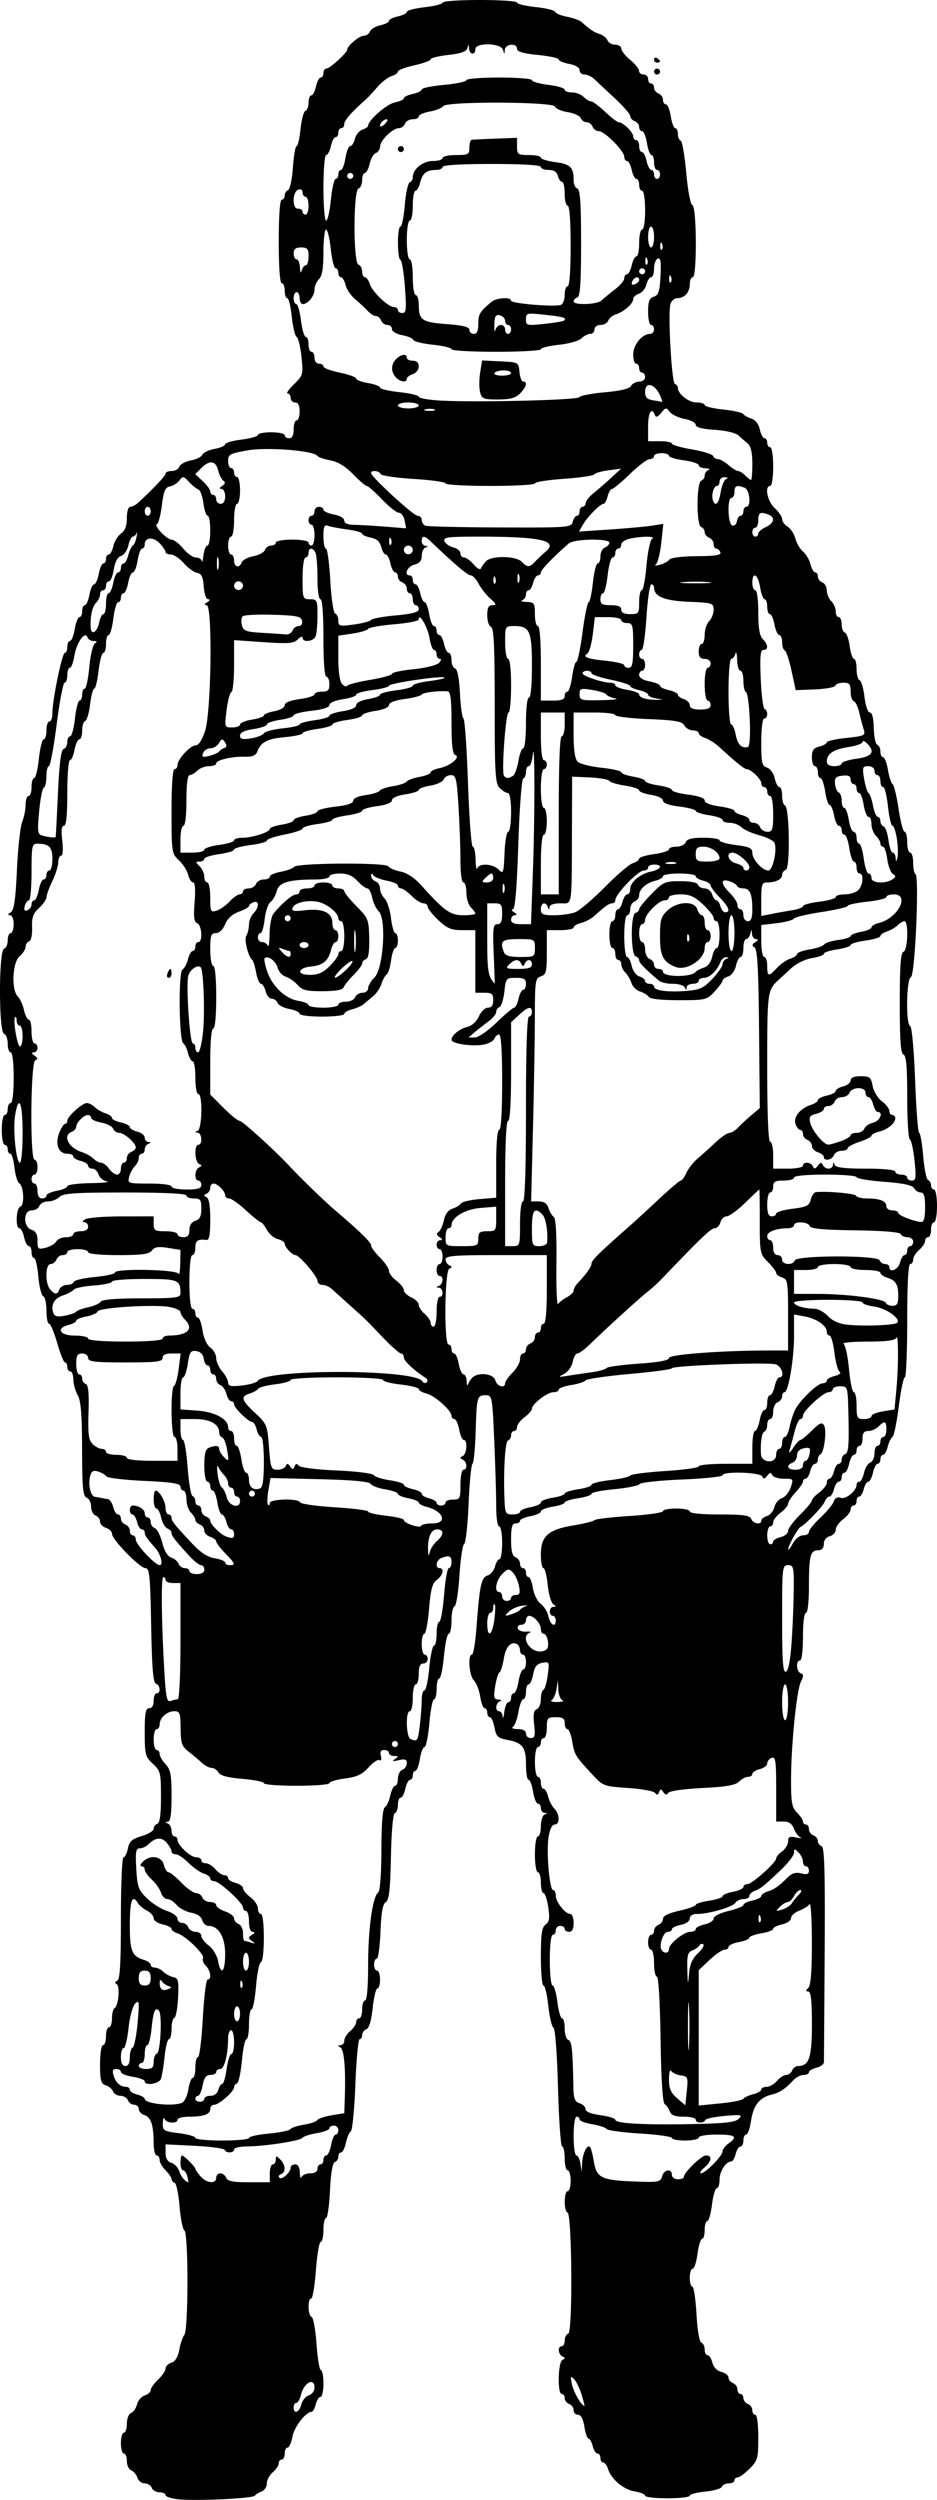 <svg xmlns="http://www.w3.org/2000/svg" width="419.456" height="1118.058" viewBox="0 0 110.981 295.819"><path d="M21.111 295.745c-.825-.087-1.5-.307-1.5-.49s-.322-.333-.716-.333c-.394 0-.808-.238-.92-.529-.111-.291-.493-.53-.847-.53s-.74-.302-.857-.672c-.118-.37-.446-.762-.73-.871-.283-.109-.515-.6-.515-1.09 0-.492-.16-.894-.353-.894-.194 0-.353-.556-.353-1.235s.159-1.234.353-1.234c.194 0 .353-.482.353-1.07 0-.594.22-1.154.497-1.26.273-.105.591-.566.706-1.024.115-.458.526-.933.914-1.056s.708-.412.71-.641c.005-.23.401-.791.883-1.248.482-.457.876-1.042.876-1.3 0-.257.312-.567.693-.688.455-.144.774-.667.928-1.523.129-.716.4-1.51.6-1.763.487-.611.493-12.042.007-12.36-.197-.128-.456-1.421-.574-2.874-.12-1.453-.381-2.696-.583-2.763-.201-.067-.366-.268-.366-.446s-.317-.64-.705-1.029c-.389-.388-.706-.943-.706-1.235 0-.29-.159-.529-.353-.529-.194 0-.355-.674-.357-1.499-.007-2.1-.317-3.03-1.092-3.275-.367-.117-.667-.44-.667-.718 0-.277-.244-.505-.54-.505-.298 0-.632-.238-.744-.53-.112-.29-.509-.528-.882-.528s-.768-.232-.877-.516c-.109-.284-.5-.612-.87-.73-.57-.18-.674-.56-.674-2.482 0-1.278.155-2.27.353-2.27.194 0 .353-.476.353-1.058 0-.582.159-1.058.353-1.058.194 0 .353-.467.353-1.038 0-.57.14-1.124.313-1.231.468-.29.66-2.63.232-2.84-.237-.118-.211-.256.072-.389.332-.154.44-1.99.44-7.408 0-3.961.14-7.202.31-7.202.17 0 .402-.469.516-1.04.169-.844.479-1.122 1.632-1.468.783-.234 1.423-.626 1.423-.87s.195-.51.433-.589c.298-.099.433-1.094.433-3.177 0-2.85-.058-3.088-.962-3.926-.894-.828-.962-1.092-.962-3.73 0-2.289.103-2.84.53-2.84.329 0 .528-.333.528-.881 0-.485.16-.882.353-.882.51 0 .435-.973-.088-1.147-.327-.108-.472-1.9-.562-6.908-.106-5.878-.194-6.762-.68-6.762-.664 0-3.961-3.382-3.961-4.063 0-.262-.318-.576-.706-.7-.388-.123-.706-.456-.706-.74s-.238-.608-.529-.72c-.29-.111-.529-.587-.529-1.058 0-.47-.238-.946-.53-1.058-.437-.168-.53-1.15-.54-5.722-.01-4.118-.141-5.742-.517-6.4-.278-.485-.51-1.319-.517-1.852-.007-.534-.171-.97-.365-.97-.194 0-.353-.238-.353-.53 0-.29-.121-.529-.27-.529-.147 0-.564-1.031-.925-2.293-.361-1.26-.796-2.293-.966-2.293-.17 0-.309-.7-.309-1.558 0-.857-.17-1.615-.379-1.684-.208-.07-.468-1.115-.578-2.323-.11-1.208-.336-2.196-.503-2.196-.167 0-.303-.317-.303-.705 0-.388-.147-.706-.325-.706-.179 0-.43-.476-.557-1.058-.128-.582-.379-1.059-.558-1.059-.49 0-.39-2.389.108-2.554.523-.175.418-2.43-.13-2.768-.208-.13-.462-.969-.563-1.866-.101-.897-.322-1.631-.49-1.631-.17 0-.308-.238-.308-.53 0-.29-.158-.528-.352-.528-.195 0-.353-.794-.353-1.764s.158-1.764.353-1.764c.194 0 .352-.318.352-.706 0-.388.16-.705.353-.705.208 0 .353-1.235.353-2.999s-.145-2.998-.353-2.998c-.194 0-.353-.463-.353-1.03 0-.565-.198-1.095-.44-1.175-.632-.21-.632-9.844 0-10.054.242-.081.44-.531.44-1s.16-.853.353-.853c.194 0 .353-.476.353-1.058 0-.608-.188-1.06-.441-1.064-.296-.003-.268-.114.083-.336.401-.254.576-1.432.742-5.022.12-2.58.4-5.137.622-5.684.223-.546.405-1.459.405-2.028 0-.57.159-1.035.353-1.035.194 0 .353-.477.353-1.059s.14-1.058.311-1.058c.172 0 .422-1.032.557-2.293.136-1.261.392-2.293.57-2.293.18 0 .325-.476.325-1.058 0-.583.16-1.059.353-1.059.194 0 .352-.436.35-.97-.003-1.545 1.152-7.144 1.474-7.144.161 0 .293-.317.293-.705 0-.388.145-.706.322-.706.177 0 .429-.635.56-1.41.131-.777.383-1.412.56-1.412.177 0 .322-.318.322-.706 0-.388.14-.705.313-.705s.418-.556.545-1.235c.128-.679.376-1.235.553-1.235.176 0 .425-.555.552-1.234.128-.68.373-1.235.545-1.235.173 0 .314-.238.314-.53 0-.29.146-.528.325-.528.178 0 .422-.446.542-.99.12-.545.529-1.215.91-1.49.478-.344.692-.911.692-1.832 0-.78.171-1.333.412-1.333.226 0 .663-.234.97-.521 1.957-1.826 3.205-3.155 3.205-3.413 0-.165.322-.3.716-.3.394 0 .807-.233.916-.519.11-.285.729-.619 1.376-.74.647-.121 1.254-.423 1.349-.67.095-.248.74-.557 1.435-.687.695-.13 1.263-.377 1.263-.549 0-.171.873-.42 1.94-.554 1.068-.133 1.94-.382 1.94-.554 0-.172.715-.312 1.588-.312.873 0 1.588.159 1.588.353 0 .194.238.352.529.352.353 0 .529-.352.529-1.058 0-.582.159-1.058.353-1.058.194 0 .353-.477.353-1.059 0-.705-.177-1.058-.53-1.058a.53.53 0 01-.529-.53c0-.29-.164-.528-.365-.528-.2 0 .138-.492.753-1.092 1.079-1.056 1.11-1.165.892-3.244-.124-1.183-.382-2.248-.574-2.367-.192-.119-.452-1.2-.578-2.401-.126-1.202-.364-2.185-.53-2.185-.167 0-.303-.397-.303-.882s-.16-.882-.353-.882c-.218 0-.353-1.882-.353-4.939 0-3.057.135-4.939.353-4.939.194 0 .353-.225.353-.5s.177-.559.394-.63c.218-.074.476-1.27.577-2.676.1-1.4.297-2.544.438-2.544.14 0 .35-.91.465-2.023.114-1.112.375-2.078.578-2.146.204-.068.37-.507.37-.976 0-.468.146-.852.325-.852.178 0 .429-.476.557-1.058.128-.583.378-1.059.557-1.059.179 0 .325-.238.325-.529 0-.291.16-.53.356-.53.394 0 2.466-1.884 2.466-2.242 0-.445 1.421-1.638 1.951-1.638a.85.85 0 00.735-.507c.108-.28.658-.61 1.224-.734s1.029-.36 1.029-.523c0-.163.476-.4 1.058-.529.582-.128 1.059-.37 1.059-.54 0-.168.952-.414 2.116-.546C51.467.722 52.42.476 52.42.307 52.42.138 54.404 0 56.83 0c2.425 0 4.41.136 4.41.303 0 .166.992.406 2.204.532 1.213.127 2.256.382 2.319.568.063.186.694.447 1.402.58.709.133 1.485.416 1.726.629 1.082.956 1.445 1.197 2.132 1.415.404.128.824.465.932.749.11.284.52.516.915.516.394 0 .717.206.717.457 0 .252.47.847 1.043 1.323.574.476 1.05 1.064 1.058 1.306.008.243.253.441.544.441a.53.53 0 01.53.53c0 .29.158.529.352.529.194 0 .353.22.353.491 0 .27.238.583.53.695.29.111.528.446.528.743s.157.54.35.54c.19 0 .45.635.573 1.411.124.776.364 1.411.534 1.411.169 0 .307.305.307.677 0 .371.149.729.33.793.182.065.48 1.778.663 3.808.192 2.135.498 3.745.728 3.821.513.171.556 8.54.043 8.54-.194 0-.353.365-.353.812 0 .963-.61 1.658-1.457 1.658-.337 0-.71.307-.828.682-.329 1.035.136 9.355.53 9.49.19.064.344.26.344.436 0 .726 1.279 1.739 2.195 1.739.54 0 .98.136.98.303 0 .166.984.405 2.185.53 1.202.126 2.274.365 2.382.532.108.167.542.412.965.544.473.147.857.64.998 1.282.126.573.375 1.042.554 1.042.178 0 .325.238.325.53 0 .29.158.529.352.529.2 0 .353 1 .353 2.293 0 1.293-.154 2.293-.353 2.293-.703 0-.336 1.812.53 2.615.485.45.882 1.038.882 1.31 0 .27.297.677.66.904.364.227.772.851.906 1.387.135.536.54 1.23.903 1.545.362.314.766.998.897 1.52.13.522.38.95.552.95.173 0 .315.22.315.49 0 .271.238.584.529.695.291.112.53.537.53.945 0 .408.237.98.528 1.271.291.291.53.835.53 1.21 0 .374.158.68.352.68.194 0 .353.384.353.853 0 .468.17.908.376.977.206.07.465.797.575 1.617.11.82.338 1.492.507 1.492.168 0 .306.542.306 1.205s.162 1.26.36 1.325c.197.066.457.952.577 1.97.127 1.072.396 1.85.64 1.85.265 0 .435.677.461 1.846.023 1.015.21 1.902.413 1.97.204.068.371.428.371.8 0 .371.145.676.322.676.177 0 .434.674.572 1.499.138.824.386 1.585.552 1.691.165.106.483 1.415.705 2.91.222 1.496.544 2.719.714 2.719.17 0 .31.556.31 1.235s.159 1.234.353 1.234c.194 0 .353.543.353 1.206 0 .663.12 1.258.267 1.323.476.21-.043 12.037-.535 12.201-.536.179-.62 5.612-.089 5.79.2.068.45 2.787.585 6.38.13 3.444.346 6.262.481 6.262s.35 1.23.476 2.734c.127 1.503.389 2.787.581 2.851.193.065.35.343.35.618 0 .274.16.5.353.5.194 0 .353.872.353 1.94 0 1.067-.159 1.94-.353 1.94-.194 0-.353.397-.353.882s-.158.882-.352.882c-.194 0-.353.203-.353.45 0 .248-.318.723-.706 1.055-.388.333-.705.844-.705 1.137 0 .293-.159.533-.353.533-.223 0-.353 2.47-.353 6.703 0 3.686-.126 6.702-.281 6.702-.155 0-.476 1.541-.714 3.424s-.575 3.512-.749 3.62c-.174.107-.426.63-.56 1.162-.133.532-.383.967-.556.967-.173 0-.315.238-.315.529 0 .29-.146.529-.325.529-.178 0-.429.476-.557 1.058-.128.582-.375 1.059-.55 1.059-.175 0-.418.396-.54.881-.121.486-.363.882-.536.882-.172 0-.314.239-.314.53 0 .29-.159.529-.353.529-.194 0-.353.216-.353.48 0 .263-.396.777-.882 1.142-.485.364-.881.923-.881 1.243 0 .319-.318.663-.706.765a.939.939 0 00-.706.923c0 .49-.225.738-.667.738-.929 0-1.096.652-1.096 4.263 0 1.862-.144 3.146-.353 3.146-.206 0-.353 1.176-.353 2.822 0 1.646-.147 2.822-.353 2.822-.512 0-.434 1.325.088 1.5.346.117.35.333.024 1-.52 1.06-1.172 7.582-1.171 11.7 0 2.615.109 3.194.706 3.792.388.388.706.864.706 1.058 0 .194.159.353.353.353.194 0 .352.243.352.54 0 .297.239.632.53.744.29.111.529.41.529.665 0 .254.198.528.44.609.344.114.425 2.909.366 12.64-.042 6.873-.081 12.69-.088 12.93-.007.238-.41.533-.895.655-.485.122-.881.363-.881.536 0 .173-.283.314-.628.314-.345 0-.889.278-1.21.618-1.015 1.075-1.603 1.464-2.593 1.712-1.438.36-2.15 1.27-2.423 3.091-.135.9-.394 1.635-.576 1.635-.183 0-.332.317-.332.705 0 .388-.155.706-.346.706-.19 0-.445.397-.567.882-.122.485-.352.882-.51.882-.637 0-1.399 1.167-1.399 2.142 0 .568-.147 1.033-.327 1.033-.18 0-.437.873-.57 1.94-.133 1.067-.383 1.94-.555 1.94-.171 0-.312.477-.312 1.059s-.138 1.058-.307 1.058c-.169 0-.413.794-.541 1.764-.129.97-.388 1.764-.575 1.764-.187 0-.34.476-.34 1.058 0 .582.136 1.059.303 1.059.167 0 .388 1.462.49 3.25.109 1.916.346 3.303.578 3.38.216.072.392.435.392.807 0 .372.156.676.346.676.19 0 .446.399.569.885.134.537.554.969 1.065 1.097.463.116.843.416.843.665 0 .249.238.544.529.656.29.112.529.446.529.743s.159.54.353.54c.194 0 .352.222.352.492s.239.583.53.694c.29.112.529.447.529.744s.159.54.353.54c.204 0 .352 1.126.352 2.673 0 2.484-.073 2.746-1.03 3.704-.568.567-1.203 1.031-1.412 1.031-.209 0-.38.16-.38.353 0 .194-.304.353-.676.353-.372 0-.736.179-.809.397-.073.219-.959.477-1.97.574-1.01.098-1.837.316-1.837.485 0 .17-1.19.308-2.645.308-1.456 0-2.646-.138-2.646-.307 0-.169-.553-.396-1.228-.506-1.326-.215-2.775-1.432-3.163-2.657-.134-.42-.39-.764-.572-.764-.18 0-.329-.238-.329-.529 0-.29-.156-.529-.346-.529-.19 0-.446-.397-.567-.882-.122-.485-.343-.882-.491-.882-.148 0-.371-.635-.495-1.41-.146-.914-.411-1.412-.75-1.412a.534.534 0 01-.526-.54c0-.297-.238-.632-.53-.744-.29-.111-.528-.424-.528-.694 0-.27-.159-.491-.353-.491-.526 0-.443-3.78.088-4.028.353-.165.353-.247 0-.412-.524-.244-.594-1.205-.088-1.205.194 0 .353-.304.353-.676 0-.372.193-.74.429-.82.529-.176.437-14.133-.095-14.32-.448-.158-.43-2.528.019-2.528.194 0 .352-.556.352-1.235 0-.68-.158-1.235-.352-1.235-.195 0-.353-.635-.353-1.41 0-.777-.136-1.412-.302-1.412-.165 0-.385-3.115-.489-6.922-.11-4.066-.334-7.013-.544-7.144-.195-.122-.47-1.293-.61-2.603-.14-1.31-.394-2.381-.566-2.381-.171 0-.311-1.53-.311-3.4 0-2.703.115-3.486.56-3.812.445-.324.51-.757.313-2.067-.136-.911-.389-1.657-.56-1.657-.173 0-.313-.556-.313-1.235s-.16-1.235-.353-1.235c-.196 0-.353-.94-.353-2.116 0-1.176.157-2.117.353-2.117.194 0 .353-.542.353-1.205s.198-1.286.44-1.383c.353-.143.353-.184 0-.206-.242-.016-.44-.266-.44-.557 0-.291-.157-.53-.35-.53-.19 0-.45-.634-.573-1.41-.124-.777-.364-1.412-.534-1.412-.169 0-.307-.805-.307-1.789 0-2.065-.397-2.594-2.2-2.932-1.137-.214-1.33-.399-1.53-1.466-.126-.671-.37-1.221-.543-1.221-.172 0-.313-.238-.313-.53 0-.29-.139-.528-.308-.528-.17 0-.408-.624-.53-1.386-.121-.763-.46-1.625-.75-1.916-.558-.558-.743-3.048-.227-3.048.166 0 .41-1.469.544-3.264.366-4.943.564-5.86 1.313-6.099.364-.115.758-.596.877-1.068.118-.472.357-.858.53-.858.173 0 .314-.873.314-1.94 0-1.068-.158-1.94-.352-1.94-.201 0-.353-1.04-.353-2.414 0-1.327-.104-4.82-.232-7.761-.226-5.233-.248-5.348-1.02-5.348-1.007 0-1.055.178-1.184 4.41-.06 1.94-.227 3.607-.373 3.704-.146.097-.351 2.22-.457 4.72-.105 2.499-.342 4.642-.526 4.762-.184.12-.436 1.806-.56 3.746-.125 1.94-.387 3.58-.583 3.645-.196.066-.357.82-.357 1.677 0 .857-.145 1.558-.323 1.558-.177 0-.434 1.19-.57 2.646-.136 1.455-.388 2.646-.56 2.646-.17 0-.31.555-.31 1.235 0 .679-.139 1.234-.308 1.234-.169 0-.418 1.27-.553 2.823-.136 1.552-.392 2.822-.57 2.822-.18 0-.427.635-.55 1.41-.125.777-.365 1.412-.534 1.412-.17 0-.308.238-.308.53 0 .29-.146.528-.325.528-.178 0-.429.477-.557 1.059-.128.582-.378 1.058-.557 1.058-.179 0-.325.384-.325.853 0 .468-.162.906-.361.972-.217.073-.402 2.133-.465 5.173-.08 3.92-.216 5.121-.609 5.364-.362.223-.54 1.217-.628 3.5-.068 1.753-.267 3.188-.441 3.188-.175 0-.318.317-.318.706 0 .388.159.705.353.705.194 0 .353.476.353 1.058 0 .583-.14 1.059-.312 1.059s-.423 1.042-.56 2.316c-.16 1.487-.426 2.384-.747 2.507-.274.105-.498.412-.498.683 0 .27-.135.491-.3.491-.164 0-.391 2.405-.504 5.344-.113 2.939-.355 5.44-.538 5.556-.184.117-.445.728-.582 1.359-.137.63-.395 1.147-.574 1.147-.178 0-.324.224-.324.5 0 .274-.188.562-.418.638-.265.088-.474 1.323-.572 3.381-.085 1.783-.294 3.242-.465 3.242-.17 0-.31.635-.31 1.41 0 .777-.143 1.412-.32 1.412-.175 0-.432 1.508-.57 3.351-.138 1.844-.391 3.352-.562 3.352-.439 0-.39 2.031.053 2.179.2.067.462 1.509.581 3.204.12 1.696.353 3.083.518 3.083.166 0 .3.715.3 1.588 0 .873-.155 1.587-.345 1.587-.19 0-.446.397-.568.882-.121.485-.34.882-.484.882-.683 0-2.053 1.77-2.271 2.934-.134.715-.395 1.3-.58 1.3-.186 0-.337.317-.337.705 0 .388-.16.706-.353.706-.194 0-.353.202-.353.45s-.317.723-.705 1.055c-.389.333-.706.928-.706 1.324 0 .397-.278.823-.617.948-.34.126-.702.352-.805.502-.226.331-6.968.646-9.073.424zm14.58-11.217c.12-.478.52-.965.89-1.082.368-.117.67-.52.67-.895 0-1.265-1.234-.631-1.598.821-.134.532-.384.967-.557.967-.173 0-.315.238-.315.529 0 .857.673.605.91-.34zm33.199-1.16c-.22-.727-.62-1.551-.892-1.831-.426-.439-.459-.348-.239.656.203.924 1.125 2.499 1.463 2.499.036 0-.114-.596-.332-1.323zm-46.707-25.84c-.101-.388-.324-.706-.496-.706-.171 0-.311-.397-.311-.882s.079-.882.176-.882c.227 0 1.587 1.357 1.587 1.584 0 .095.274.491.608.882.712.831 1.862.943 1.862.18 0-.29.221-.529.491-.529s.583.238.695.53c.154.4.804.528 2.683.528h2.48v-1.058c0-.582.16-1.058.354-1.058.194 0 .352-.25.352-.555 0-.492.06-.495.53-.025.643.644.688 1.522.088 1.737-.243.086-.33.277-.193.424.285.307 1.34-.64 1.34-1.203 0-.208.237-.378.529-.378.335 0 .539.355.557.97.015.533.107.771.205.529.098-.243.562-.441 1.03-.441.523 0 .853-.205.853-.53 0-.29.16-.528.353-.528.194 0 .353-.238.353-.53 0-.29.151-.529.337-.529.185 0 .44-.555.568-1.234.128-.68.373-1.235.545-1.235.173 0 .314-.238.314-.53a.53.53 0 00-.53-.528c-.29 0-.529.144-.529.321 0 .177-.674.435-1.499.573-.824.137-1.585.386-1.69.551-.227.355-4.457 1.007-6.6 1.017-.825.004-1.5.166-1.5.36 0 .431-.953.472-1.117.048-.064-.168-1.665-.384-3.557-.48l-3.44-.175v.985c0 .667.223 1.056.688 1.204.378.12.797.567.93.993.193.62.731 1.265 1.084 1.3.03.003-.028-.312-.13-.7zm56.24 0c.214-.818 1.16-.962 1.16-.177 0 .294.314.53.706.53.389 0 .706-.124.706-.275 0-.527 2.082-2.548 2.626-2.548.779 0 .68.686-.21 1.458-.418.363-.59.659-.38.659.517 0 2.55-2.068 2.55-2.595 0-.233.318-.653.706-.933 1.143-.824.832-1.058-1.411-1.058-1.176 0-2.117.157-2.117.353 0 .194-.714.352-1.588.352-.873 0-1.587-.134-1.587-.299 0-.164-1.698-.403-3.772-.53-2.075-.127-3.86-.37-3.969-.54-.108-.17-.871-.42-1.696-.559-.825-.137-1.5-.395-1.5-.572 0-.177-.158-.322-.352-.322-.199 0-.353 1-.353 2.293 0 1.261.148 2.293.33 2.293.18 0 .395.437.476.97l.147.97.058-1.058c.064-1.152.589-2.222.925-1.885.116.116.31.824.432 1.574.358 2.201.816 2.4 5.867 2.545 1.792.052 2.086-.033 2.246-.646zm-48.934-4.535c0-.166 1.06-.401 2.356-.522 1.296-.121 2.447-.358 2.558-.526.11-.168.824-.404 1.584-.524.76-.12 1.475-.363 1.588-.54.113-.177.88-.435 1.704-.573l1.5-.25.06-1.822c.113-3.455-.076-5.67-.51-5.944-.34-.217-.338-.277.009-.281.242-.003.44-.245.44-.538 0-.293.318-.805.706-1.137.389-.332.706-.807.706-1.055 0-.248.159-.45.353-.45.194 0 .353-.477.353-1.059s.158-1.058.352-1.058c.216 0 .353-1.627.353-4.175 0-4.277.538-8.16 1.19-8.59.223-.148.373-2.13.382-5.04.01-3.152.152-4.884.412-5.05.218-.139.509-.768.646-1.399.136-.63.395-1.146.573-1.146.179 0 .325-.38.325-.844 0-.465.238-.936.53-1.048.29-.111.528-.463.528-.781 0-.45-.214-.529-.97-.353-.72.167-.833.133-.44-.133.454-.308.441-.359-.09-.364-.339-.003-.616-.164-.616-.358 0-.194-.257-.352-.57-.352-.398 0-.515.214-.386.706.107.41.04.616-.16.493-.19-.117-.775.27-1.302.859-.744.833-1.367 1.126-2.797 1.316-1.013.134-1.841.383-1.841.552 0 .169-1.746.307-3.88.307-2.135 0-3.881-.136-3.881-.302 0-.166-1.141-.397-2.535-.514-1.75-.147-2.63-.381-2.84-.757-.168-.299-.535-.544-.816-.544-.282 0-.81-.278-1.176-.617a28.475 28.475 0 00-1.57-1.323c-.784-.609-.91-.983-.925-2.734-.014-1.811-.094-2.029-.747-2.029-.866 0-1.738.785-1.738 1.563 0 .305-.16.554-.353.554-.194 0-.353.556-.353 1.235s.159 1.235.353 1.235c.194 0 .353.208.353.462 0 .255.317.804.705 1.22.592.635.706 1.245.706 3.77 0 2.161-.125 3.022-.441 3.042-.353.022-.353.063 0 .206.242.098.44.482.44.854s.16.676.354.676c.194 0 .352.176.352.391 0 .628 1.53 2.066 2.205 2.072.34.004.618.165.618.36 0 .193.24.352.532.352.293 0 .805.318 1.137.706.332.388.807.705 1.055.705.248 0 .45.156.45.346 0 .19.397.446.883.568.485.121.881.404.881.628 0 .224.397.705.882 1.07.485.364.882.957.882 1.318 0 .361.16.656.353.656.463 0 .466 5.548.003 5.704-.192.064-.454 1.347-.58 2.851-.128 1.504-.367 2.734-.533 2.734-.165 0-.3.794-.3 1.764s-.137 1.764-.303 1.764c-.166 0-.408 1.15-.539 2.558-.13 1.406-.39 2.61-.58 2.675-.188.065-.343.27-.343.458 0 .495-1.784 2.07-2.344 2.07a.486.486 0 00-.478.492c0 .634-.775.92-2.498.92-.76 0-1.382.158-1.382.352 0 .51-1.32.434-1.53-.088-.099-.243-.191-.016-.207.504-.026.885.095.96 1.913 1.187 1.067.133 1.94.383 1.94.554 0 .172 1.429.312 3.175.312 1.746 0 3.175-.135 3.175-.301zM87.5 250.72c.475-.474.294-.511-1.663-.338-1.208.106-2.25.33-2.314.495-.164.421-1.117.377-1.117-.052 0-.194-.64-.353-1.422-.353-1.033 0-1.485-.169-1.65-.617-.125-.34-.398-.73-.606-.869-.244-.161-.417-2.896-.487-7.673-.063-4.342-.246-7.421-.44-7.421-.184 0-.334-.715-.334-1.588 0-.873-.159-1.587-.353-1.587-.194 0-.352-.397-.352-.882s.158-.882.352-.882c.194 0 .353-.221.353-.492 0-.27.238-.582.53-.694.29-.112.529-.435.529-.718 0-.337.672-.666 1.94-.95 1.067-.238 1.94-.549 1.94-.69 0-.141.715-.364 1.588-.495.873-.13 1.587-.37 1.587-.53 0-.16.556-.396 1.235-.523.679-.128 1.235-.383 1.235-.569 0-.185.211-.336.47-.336.547 0 3.41-2.556 3.41-3.043 0-.181.318-.558.706-.838.388-.28.705-.808.705-1.175 0-.54.184-.627.97-.465.534.11.762.111.507.001s-.609-.58-.785-1.044c-.222-.584-.597-.845-1.212-.845h-.89v-3.87c0-3.294-.08-3.839-.53-3.666-.291.112-.53.407-.53.656 0 .25-.396.553-.881.675-.485.121-.882.377-.882.567 0 .19-.227.346-.504.346s-.76.256-1.072.568c-.423.423-1.532.616-4.347.756-2.157.107-3.892.356-4.043.579-.186.274-.357.248-.575-.09-.262-.407-.34-.407-.502 0-.135.338-.278.365-.484.09-.16-.214-1.605-.477-3.211-.584-2.86-.191-2.947-.224-4.233-1.614-2.016-2.176-2.097-2.309-2.362-3.88-.137-.808-.393-1.47-.57-1.47-.177 0-.322-.317-.322-.705 0-.549-.235-.705-1.058-.705-.975 0-1.059.098-1.059 1.234 0 .68-.159 1.235-.353 1.235-.194 0-.352.238-.352.53 0 .29-.16.528-.353.528-.194 0-.353.794-.353 1.764s.159 1.764.353 1.764c.194 0 .353.318.353.706 0 .388.141.705.314.705.173 0 .42.416.547.925.127.508.462 1.155.744 1.436.648.648.666 1.873.027 1.873-.295 0-.576.575-.72 1.477-.282 1.766.109 6.284.544 6.284.17 0 .308.293.308.651 0 .75 1.124 2.17 1.717 2.17.22 0 .4.477.4 1.06 0 .705-.177 1.058-.53 1.058-.29 0-.53-.16-.53-.353 0-.194-.237-.353-.528-.353a.53.53 0 00-.53.53c0 .29-.158.528-.352.528-.208 0-.353 1.235-.353 2.999 0 1.65.147 2.999.327 2.999.18 0 .437.873.57 1.94.134 1.067.383 1.94.555 1.94.171 0 .312.542.312 1.205s.194 1.27.43 1.35c.412.136.517 1.1.595 5.447.027 1.502.16 1.868.739 2.052.388.123.705.437.705.696 0 .3.647.562 1.764.715.97.134 1.764.379 1.764.545 0 .434 3.306.62 9.072.508 3.903-.075 5.133-.214 5.547-.628zm-65.975-1.874c.315-.12.656-.816.78-1.587.12-.755.358-1.373.527-1.373.169 0 .307-.556.307-1.235s.142-1.234.314-1.234c.172 0 .428-2.064.568-4.586.14-2.523.397-4.587.569-4.587.503 0 .361-1.06-.22-1.64-.292-.294-.437-.687-.32-.874.253-.41-2.03-2.637-3.027-2.954-.388-.123-.706-.359-.706-.525 0-.165-.476-.405-1.058-.533-.582-.128-1.058-.452-1.058-.721 0-.269-.358-.676-.794-.906-.437-.229-.92-.631-1.076-.894-.652-1.105-.953-.302-.953 2.546 0 3.165.224 3.72 1.693 4.186.427.135.777.394.777.575 0 .181.227.33.504.33s.725.22.995.49.797.554 1.172.63c.601.123.668.402.572 2.42-.059 1.254-.257 2.333-.44 2.398-.184.064-.334.66-.334 1.323 0 .663-.136 1.205-.302 1.205-.167 0-.4.926-.518 2.058-.118 1.131-.317 2.322-.44 2.645-.23.598-1.915.845-1.915.281 0-.17-.635-.41-1.41-.533-.777-.124-1.412-.383-1.412-.575 0-.191-.249-.348-.553-.348-.412 0-.49.203-.305.794.267.856.774 1.308 1.475 1.317.243.003.441.161.441.351 0 .19.397.446.882.568.485.122.882.351.882.51 0 .562 3.244.915 4.383.478zm59.118-3.256c-.484-.066-.998-.304-1.14-.53-.144-.225-.263.221-.266.991-.004 1.093.207 1.584.964 2.237l.97.837.177-1.708c.166-1.61.126-1.714-.705-1.827zm7.409 2.764c.1-.163.617-.404 1.149-.538.531-.133.966-.384.966-.557 0-.173.282-.315.627-.315.345 0 .9-.317 1.232-.705.332-.388.826-.706 1.099-.706.272 0 .586-.238.698-.529.111-.29.434-.529.718-.529 1.3 0 1.623-.991 1.623-4.964 0-2.764-.12-3.855-.423-3.855-.33 0-.33-.095 0-.424.29-.29.422-1.988.418-5.38-.003-2.726-.125-4.768-.272-4.537-.146.23-.7.583-1.229.785-.53.201-.963.595-.963.876 0 .28-.476.614-1.058.742-.582.128-1.059.365-1.059.526 0 .162-.635.401-1.41.532-.777.131-1.412.366-1.412.521 0 .156-.555.387-1.235.514-.679.128-1.234.384-1.234.569 0 .185-.216.337-.48.337s-1.058.545-1.764 1.21l-1.284 1.212V249.152l2.555-.252c1.406-.138 2.637-.384 2.738-.546zm-63.854.002c0-.194.332-.353.738-.353a.939.939 0 00.923-.706c.102-.388.31-.705.464-.705.153 0 .387-.794.52-1.764.134-.97.387-1.764.563-1.764.176 0 .32-.635.32-1.411s-.16-1.411-.353-1.411c-.194 0-.355.436-.357.97-.008 1.919-.441 3.616-.924 3.616-.266 0-.483.159-.483.353 0 .194-.31.352-.69.352-.508 0-.75.324-.92 1.235-.128.68-.374 1.235-.546 1.235-.172 0-.314.159-.314.353 0 .194.239.352.53.352.29 0 .529-.158.529-.352zm-5.997-4.38c0-.47.172-.91.383-.98.435-.146.643-4.662.234-5.074-.447-.451-.652.048-.865 2.106-.112 1.088-.34 1.978-.507 1.978-.167 0-.304.476-.304 1.058 0 .582-.159 1.058-.353 1.058a.354.354 0 00-.352.353c0 .194.397.353.882.353.697 0 .882-.178.882-.853zm-2.823-.53c0-.566.15-1.082.333-1.146.182-.065.446-1.385.585-2.933.226-2.519.196-2.759-.283-2.28-.304.305-.646 1.562-.79 2.904-.14 1.302-.4 2.367-.578 2.367-.179 0-.325.477-.325 1.059 0 .705.176 1.058.53 1.058.349 0 .528-.35.528-1.029zm66.232-5.924c-.068-1.317-.125-.332-.125 2.19 0 2.523.055 3.601.124 2.397a51.21 51.21 0 000-4.587zm-53.179.78c0-.486-.159-.882-.353-.882-.194 0-.352.396-.352.882 0 .485.158.881.352.881.194 0 .353-.396.353-.881zm-8.484-3.293c-.282-.09-.628-.34-.77-.553-.166-.247-.262-.185-.265.17-.007.77.313 1.02.98.764.47-.18.48-.244.055-.381zm8.725-.478c-.112-.281-.196-.198-.213.213-.015.372.068.58.185.463.117-.117.13-.421.028-.676zm-10.824-.463c0-.647-.188-.882-.706-.882-.517 0-.705.235-.705.882s.188.882.705.882c.518 0 .706-.235.706-.882zm64.797-2.911c.494-.458.792-.938.663-1.067s-.345-.069-.48.134c-.135.202-.523.47-.863.596-.501.185-.606.611-.556 2.267.057 1.87.074 1.91.2.47.099-1.11.4-1.811 1.036-2.4zm-55.978.089c0-2.037-.774-3.351-1.973-3.351-.31 0-.641-.303-.738-.673-.109-.416-.604-.753-1.301-.883-.619-.116-1.396-.528-1.728-.915-.332-.388-.832-.704-1.112-.704-.28 0-.617-.343-.75-.761s-.62-1.111-1.082-1.54c-.462-.428-.84-.96-.84-1.18 0-.22-.17-.4-.379-.4-.208 0-.14-.238.151-.53.866-.865 2.231-.672 2.489.354.122.485.37.882.55.882.181 0 .869.555 1.528 1.234.66.68 1.444 1.235 1.744 1.235.299 0 .635.238.747.53.111.29.525.528.92.528.393 0 .716.167.716.371 0 .205.476.538 1.058.74.582.203 1.059.575 1.059.826 0 .252.238.549.529.66.29.112.529.605.529 1.096 0 .492.066.893.147.893.082 0 .439.095.794.21.54.175.56.146.117-.176-.47-.343-.47-.425 0-.734.354-.232.383-.349.088-.353-.267-.003-.44-.49-.44-1.24 0-.679-.16-1.234-.353-1.234-.194 0-.353-.183-.353-.407 0-.545-2.815-3.121-3.41-3.121-.259 0-.47-.148-.47-.33 0-.18-.352-.44-.78-.576-.43-.136-1.236-.702-1.792-1.258s-1.237-1.011-1.513-1.011c-.276 0-.502-.157-.502-.349 0-.192-.261-.654-.58-1.027-.6-.7-1.33-.63-2.179.21-.256.253-.71.46-1.01.46-.45 0-.52.415-.408 2.403.121 2.145.256 2.52 1.25 3.493.614.599 1.682 1.276 2.374 1.505.692.228 1.259.641 1.259.917s.243.502.54.502c.297 0 .632.238.743.529.112.291.504.53.871.53.368 0 .668.215.668.479s.397.778.882 1.142c.485.364.978 1.18 1.097 1.813.34 1.814.843 1.344.843-.79zm2.822.882c0-.582-.158-1.058-.352-1.058-.194 0-.353.476-.353 1.058 0 .582.159 1.058.353 1.058.194 0 .352-.476.352-1.058zm49.742-1.488c0-.62 1.758-2.04 2.524-2.04.358 0 .651-.146.651-.325 0-.178.476-.429 1.058-.557.583-.128 1.059-.442 1.059-.698 0-.268.75-.646 1.764-.89.97-.232 1.764-.553 1.764-.712 0-.16.476-.394 1.058-.522.582-.128 1.058-.368 1.058-.534 0-.165.345-.41.767-.544.804-.255 1.299-.605 2.404-1.7.47-.465.935-.593 1.57-.434.673.169.904.09.904-.31 0-.294-.16-.535-.353-.535-.194 0-.353-.25-.353-.554 0-.305-.238-.793-.529-1.084-.47-.47-.53-.466-.53.038 0 .313-.71 1.237-1.578 2.054-2.073 1.952-2.364 2.184-3.096 2.463-.34.13-.617.4-.617.6 0 .2-.31.364-.688.364-.378 0-.815.2-.97.447-.31.492-3.14 1.316-4.52 1.316-.551 0-.877.2-.877.538 0 .316-.438.626-1.059.75-.582.117-1.058.35-1.058.52 0 .17-.221.31-.491.31-.53 0-1.074 1.58-.734 2.132.296.479.872.417.872-.093zm10.824-3.87c-.112-.281-.196-.198-.213.213-.015.372.068.58.186.463.117-.117.13-.421.027-.676zm3.736-1.55c.15-.256.518-.712.819-1.012.3-.3.382-.547.181-.547s-.536.318-.743.706c-.208.388-.542.705-.743.705-.201 0-.625.26-.942.576-.532.532-.51.555.29.307.476-.148.988-.48 1.138-.735zm-46.663-18.845a.354.354 0 00-.352-.353.354.354 0 00-.353.353c0 .194.159.353.353.353a.354.354 0 00.352-.353zm2.594-2.205c.122-1.018.224-2.368.226-2.998.002-.631.148-1.147.325-1.147.178 0 .435-1.19.57-2.646.137-1.455.389-2.646.56-2.646.171 0 .311-.635.311-1.41 0-.777.142-1.412.316-1.412.173 0 .428-1.429.566-3.175.139-1.746.394-3.175.567-3.175.173 0 .315-.317.315-.705 0-.738-.273-.85-1.206-.492-.609.234-.774 1.197-.205 1.197.596 0 .391.875-.326 1.392-.534.385-.73 1.114-.923 3.43-.135 1.616-.385 2.94-.556 2.94-.171 0-.311.555-.311 1.234 0 .68.158 1.235.352 1.235.194 0 .353.238.353.529a.53.53 0 01-.529.53c-.37 0-.53.371-.53 1.234 0 .679-.158 1.235-.352 1.235-.194 0-.353.714-.353 1.587s-.159 1.588-.353 1.588c-.52 0-.438 3.081.089 3.294.812.327.87.24 1.094-1.619zm13.544-.115c-.133-1.18-.05-1.664.307-1.801.269-.103.489-.634.489-1.179s.134-1.044.298-1.109c.164-.064.396-.848.515-1.741.21-1.576.191-1.62-.642-1.46-.648.124-.915.459-1.084 1.36-.123.657-.365 1.195-.538 1.195-.172 0-.313.396-.313.881 0 .486-.145.882-.322.882-.177 0-.435.675-.572 1.5-.138.824-.43 1.616-.649 1.758-.221.145.032.262.573.265.624.004.97.194.97.534 0 .291.259.53.575.53.474 0 .543-.283.393-1.615zm-3.063-2.619c.182 0 .33-.238.33-.529 0-.291.146-.53.323-.53.177 0 .429-.634.56-1.41.131-.776.383-1.411.56-1.411.177 0 .322-.397.322-.882s-.159-.882-.353-.882c-.194 0-.353-.229-.353-.509s-.144-.597-.32-.706c-.699-.432-1.372.272-1.595 1.667-.129.807-.362 1.551-.517 1.654-.156.103-.388.862-.517 1.686-.2 1.28-.143 1.504.387 1.527.37.017.443.1.181.206-.524.211-.596 1.178-.088 1.178.194 0 .378.277.409.617.031.34.12.101.199-.53.078-.63.29-1.146.472-1.146zm33.14 0c0-1.176-.158-2.116-.354-2.116-.196 0-.352.94-.352 2.116 0 1.176.156 2.117.352 2.117.196 0 .353-.94.353-2.117zm-72.291-.353c.185 0 .324-2.936.324-6.879v-6.879h-.882c-.485 0-.882-.159-.882-.353 0-.194-.12-.353-.265-.353-.283 0-.225 5.266.123 11.225.176 3.016.303 3.606.735 3.44.288-.11.668-.2.847-.2zm45.567.12c-.242-.098-.464-.681-.494-1.295l-.052-1.118-.156 1.058c-.085.581-.34 1.174-.564 1.317-.225.143.067.25.649.238.582-.012.86-.103.617-.2zm27.127-6.674c.125-1.73.244-4.536.264-6.234.035-2.864-.013-3.087-.668-3.087-.68 0-.705.236-.705 6.38 0 4.946.099 6.347.44 6.234.285-.094.522-1.26.669-3.293zm-28.89.469c.205-.607-.103-1.676-.483-1.676-.171 0-.311-.25-.311-.554 0-.634-.824-1.562-1.386-1.562-.208 0-.378.238-.378.529 0 .29-.252.529-.559.529-.307 0-.488.198-.402.441.086.242.536.411 1 .375.463-.036.644.017.402.118-1.061.441-.107 2.205 1.205 2.228.42.007.831-.185.913-.428zm-6.31-3.32c.125-.906.146-1.726.049-1.824-.098-.097-.178.087-.178.41 0 .324-.159.589-.353.589-.194 0-.352.555-.352 1.235 0 1.794.571 1.513.835-.41zm7.28.057c0-.291-.16-.53-.353-.53-.194 0-.353-.238-.353-.529 0-.29.198-.531.441-.534.337-.004.333-.074-.02-.298-.253-.16-.553-1.19-.667-2.287-.113-1.098-.342-1.996-.509-1.996-.167 0-.303-.714-.303-1.587 0-2.198.853-2.97 3.83-3.465 1.289-.214 2.423-.496 2.52-.625.097-.13 1.962-.352 4.145-.493 2.183-.141 3.969-.398 3.969-.571 0-.173.714-.314 1.587-.314s1.588.158 1.588.352c0 .212 1.414.353 3.538.353 2.82 0 3.58.108 3.742.53.22.573 1.186.736 1.186.2 0-.181.302-.425.67-.542.37-.117.767-.594.883-1.059.117-.465.517-.942.888-1.06.371-.118.839-.684 1.04-1.258.355-1.022.338-1.044-.824-1.044-.653 0-1.267-.199-1.366-.441-.135-.333-.278-.311-.585.088-.307.4-.45.421-.586.088-.203-.502-4.706-.637-4.706-.14 0 .164-2.166.39-4.813.501-2.647.11-4.91.356-5.027.545-.118.188-1.444.457-2.948.598-1.504.14-2.734.385-2.734.545 0 .159-.714.396-1.588.527-.873.131-1.587.359-1.587.506 0 .147-.635.37-1.411.493-.776.124-1.411.376-1.411.559 0 .183-.556.436-1.235.564-.68.127-1.235.373-1.235.545 0 .172-.238.314-.529.314-.405 0-.53.446-.53 1.902 0 1.366.15 1.96.53 2.106.291.111.53.446.53.743s.158.54.352.54c.194 0 .353.238.353.53 0 .29.138.529.307.529.17 0 .404.596.52 1.326.117.73.528 1.554.914 1.832.386.279.8.952.92 1.496.227 1.036.867 1.375.867.46zm-4.234-1.242c.097-.145.415-.341.706-.436.29-.094.083-.115-.462-.045-.544.07-1.251.387-1.57.706-.54.539-.519.561.284.31.476-.149.945-.39 1.042-.535zm-1.058-1.404c0-.194.258-.353.573-.353.451 0 .528-.23.358-1.079-.119-.593-.45-1.313-.737-1.6-.46-.46-.606-.436-1.24.197-.745.745-.982 2.13-.365 2.13.194 0 .353.238.353.529 0 .29.238.529.529.529.29 0 .529-.159.529-.353zm-36.336-3.351c0-.291-.18-.53-.4-.53-.22 0-.894-.55-1.499-1.221-1.722-1.913-1.982-2.254-1.982-2.607 0-.181-.223-.415-.496-.52-.272-.104-.603-.677-.733-1.272-.131-.595-.384-1.082-.563-1.082-.178 0-.324-.477-.324-1.059s.101-1.058.225-1.058c.442 0 1.163 1.247 1.174 2.028.006.437.17.794.364.794.194 0 .353.166.353.368 0 .41.237.71 2.378 3.009 1.048 1.124 1.867 1.665 2.734 1.806.681.11 1.238.34 1.238.508 0 .168.238.306.53.306.741 0 .674-.18-.53-1.41-.582-.596-1.058-1.226-1.058-1.4 0-.174-.318-.418-.706-.541-.388-.123-.705-.456-.705-.74s-.238-.608-.53-.72c-.29-.112-.529-.356-.529-.543 0-.187-.238-.579-.529-.87-.29-.29-.529-.994-.529-1.562 0-.568-.159-1.033-.353-1.033-.194 0-.352-.215-.352-.477 0-.364-1.016-.524-4.282-.675-2.355-.108-4.379-.348-4.498-.533-.119-.185-.554-.442-.966-.57-.584-.183-.796-.059-.958.559-.264 1.01.075 2.39.6 2.442.221.023.56.078.755.123.194.045.534.106.755.136.222.03.503.45.625.935.121.485.377.882.567.882.19 0 .346.221.346.492 0 .27.238.582.53.694.29.112.528.446.528.743s.16.54.353.54c.194 0 .353.225.353.5 0 .59 2.287 3.028 2.84 3.028.438 0 .108-1.307-.505-2-1.023-1.153-1.277-1.525-1.277-1.865 0-.203-.155-.368-.346-.368-.19 0-.445-.397-.567-.882-.122-.485-.363-.882-.536-.882-.173 0-.315-.238-.315-.529 0-.291.146-.53.324-.53.724 0 1.44.458 1.44.92 0 .27.159.492.353.492.194 0 .353.243.353.54 0 .297.222.626.493.73.271.104.668.882.881 1.728.248.985.63 1.617 1.062 1.754.37.117.763.446.872.73.108.283.44.515.738.515.297 0 .54.159.54.353 0 .194.397.353.882.353.549 0 .882-.2.882-.53zm27.558-3.388c.85-.738.85-1.375 0-1.375-.705 0-1.116.962-1.054 2.47.03.725.068.757.213.18.098-.384.476-.959.841-1.275zm43.361-.67c.382 0 .695-.183.695-.406 0-.224.608-.978 1.351-1.676.744-.698 1.46-1.563 1.59-1.923.157-.427.44-.577.82-.431.588.226 1.883-.836 1.883-1.546 0-.202.146-.367.325-.367.178 0 .426-.463.55-1.03.125-.565.455-1.116.734-1.223.28-.107.508-.597.508-1.088 0-.49.159-.893.353-.893.194 0 .352-.238.352-.529 0-.29.16-.53.353-.53.194 0 .353-.396.353-.881 0-1.018-.194-1.091-.932-.353-.291.291-.836.53-1.21.53-.49 0-.68.245-.68.881 0 .485-.16.882-.353.882-.194 0-.353.238-.353.53 0 .29-.146.529-.325.529-.178 0-.429.476-.557 1.058-.128.582-.378 1.058-.557 1.058-.179 0-.325.238-.325.53 0 .29-.155.529-.346.529-.19 0-.445.396-.567.882-.122.485-.368.881-.547.881-.18 0-.432.278-.562.618-.213.56-2.281 2.715-2.857 2.978-.31.142-1.475 2.248-1.457 2.633.008.164.251-.139.54-.672.3-.552.827-.97 1.221-.97zm-3.539.744c0-.173.397-.414.882-.535.485-.122.882-.45.882-.73 0-.28.635-1.138 1.411-1.907.776-.768 1.411-1.53 1.411-1.693 0-.164.397-.595.882-.96.485-.364.882-.878.882-1.141 0-.264.142-.48.315-.48.173 0 .414-.397.536-.882.122-.485.377-.882.567-.882.19 0 .346-.225.346-.5s.178-.559.394-.631c.429-.143.5-1.124.386-5.307-.072-2.661-.098-2.734-.956-2.734-.485 0-.882.158-.882.352 0 .195-.227.353-.504.353-.61 0-3.024 2.216-3.024 2.776 0 .22-.14.4-.31.4-.172 0-.486.693-.7 1.541-.214.848-.483 1.84-.6 2.205-.116.365.076.226.428-.307.352-.534.75-.97.884-.97s.746-.503 1.36-1.117c.896-.895 1.179-1.018 1.428-.617.356.573.022 3.262-.427 3.439-.164.065-.299.342-.299.617 0 .275-.156.5-.346.5-.19 0-.446.397-.567.882-.122.485-.363.882-.536.882-.173 0-.315.15-.315.334 0 .184-.397.763-.882 1.287-.485.523-.882 1.129-.882 1.345 0 .217-.397.692-.882 1.056-.485.365-.882.879-.882 1.143 0 .263-.158.48-.352.48-.194 0-.353.476-.353 1.058 0 .582.159 1.058.353 1.058.194 0 .352-.142.352-.315zm-63.852-.92c0-.29-.156-.529-.346-.529-.19 0-.446-.397-.568-.882-.122-.485-.36-.882-.532-.882-.17 0-.412-.635-.536-1.411-.124-.776-.364-1.411-.533-1.411-.17 0-.308-.238-.308-.53 0-.29-.158-.528-.352-.528-.194 0-.353-.857-.353-1.903 0-1.41.144-1.958.558-2.117.82-.314 1.206-.262 1.206.164 0 .208.265.643.589.967.55.55.574.497.36-.816-.125-.773-.39-1.46-.588-1.525-.199-.067-.361-.334-.361-.595 0-.977-1.091-1.584-2.848-1.584h-1.738v1.235c0 .68.136 1.235.302 1.235.166 0 .412 1.468.546 3.263.135 1.795.396 3.316.58 3.38.185.065.335.343.335.618 0 .275.16.5.353.5.194 0 .353.243.353.54 0 .297.238.632.53.743.29.112.528.345.528.518 0 .397 1.164 1.575 1.808 1.831.817.324 1.015.27 1.015-.28zm23.489-1.235c1.84 0 1.327-1.454-.693-1.96-.508-.128-.924-.357-.924-.508 0-.151-.556-.38-1.235-.507s-1.235-.363-1.235-.523c0-.16-.67-.399-1.488-.53-.82-.13-1.604-.424-1.744-.651-.173-.279-2.143-.459-6.059-.553l-5.802-.14-.25 1.475c-.137.812-.154 1.57-.037 1.687.116.116.211.026.211-.2 0-.497 3.411-.575 3.587-.081.064.182 1.903.442 4.086.58 2.183.136 3.969.364 3.969.505 0 .141.952.365 2.116.496 1.164.132 2.117.36 2.117.507 0 .384 1.917 1.021 2.058.685.065-.155.66-.282 1.323-.282zm10.377-1.371c0-.173.556-.418 1.235-.546.68-.127 1.235-.38 1.235-.564 0-.183.635-.434 1.41-.558.777-.124 1.412-.346 1.412-.493 0-.148.714-.375 1.587-.506.874-.13 1.588-.372 1.588-.535 0-.163.992-.41 2.205-.55 1.212-.139 2.287-.382 2.387-.54.1-.157 1.965-.398 4.145-.536 2.18-.138 3.963-.387 3.963-.553 0-.167 1.429-.303 3.175-.303h3.175v-1.94c0-1.067.141-1.94.313-1.94.173 0 .418-.556.546-1.235.127-.68.383-1.235.568-1.235.185 0 .337-.397.337-.882s.146-.882.325-.882c.178 0 .429-.476.557-1.058.128-.582.378-1.059.557-1.059.7 0 .293-1.337-.47-1.543-1-.27-12.258.161-12.258.47 0 .126-2.26.431-5.023.679-2.763.247-5.11.588-5.214.758-.105.17-.861.416-1.68.547-.819.13-1.489.376-1.489.546 0 .169-.292.307-.65.307-.714 0-2.525 1.404-2.525 1.956 0 .19-.397.644-.882 1.009-.485.364-.882.878-.882 1.142 0 .263-.158.48-.352.48-.194 0-.353.224-.353.5 0 .274-.163.553-.362.62-.352.117-.561 3.683-.415 7.081.065 1.534.146 1.676.953 1.676.485 0 .882-.14.882-.313zm-33.16-1.274c0-.291-.16-.53-.354-.53-.194 0-.352-.238-.352-.529 0-.29-.16-.529-.353-.529-.194 0-.353-.227-.353-.504s-.213-.716-.472-.976c-.26-.26-.58-.708-.71-.996-.13-.287-.16.1-.068.86.091.76.318 1.476.504 1.591.186.115.446.644.58 1.175.26 1.036 1.577 1.401 1.577.438zm24.34.176c0-.194.398-.353.883-.353.823 0 .882-.117.882-1.764 0-.97.158-1.764.352-1.764.507 0 .436-.96-.088-1.205-.353-.164-.353-.247 0-.411.499-.233.61-1.911.128-1.911-.173 0-.418-.556-.545-1.235-.128-.68-.384-1.235-.569-1.235-.185 0-.337-.17-.337-.38 0-.634-1.966-2.39-2.953-2.639-.51-.128-.927-.366-.927-.53 0-.163-.953-.404-2.117-.536-1.164-.131-2.117-.377-2.117-.546 0-.17-2.46-.308-5.468-.308-3.007 0-5.468.137-5.468.304 0 .167-.821.401-1.825.52s-1.917.358-2.029.53c-.111.174-.56.427-.996.563-1.117.348-1 .77.64 2.299 1.381 1.287 1.443 1.44 1.64 4.03.189 2.503.259 2.69 1.004 2.69.441 0 .883-.198.98-.44.14-.343.255-.334.517.04.284.405.367.405.529 0 .136-.341.277-.367.484-.09.17.23 2.025.467 4.476.573 2.302.1 4.286.344 4.41.544.123.2.979.476 1.9.614.922.138 1.676.379 1.676.535 0 .157.476.39 1.058.518.582.127 1.059.375 1.059.55 0 .175.396.418.882.54.485.121.881.362.881.535 0 .173.239.315.53.315.29 0 .529-.159.529-.353zm-22.577-1.058a.354.354 0 00-.353-.353.354.354 0 00-.353.353c0 .194.16.352.353.352a.354.354 0 00.353-.352zM31.253 173c0-1.629-.141-2.961-.314-2.961-.173 0-.414-.397-.536-.882-.122-.485-.354-.882-.516-.882-.439 0-2.161-1.673-2.161-2.1 0-.203-.156-.37-.346-.37-.19 0-.443-.385-.561-.856-.119-.47-.44-.942-.713-1.047-.273-.105-.497-.434-.497-.731s-.159-.54-.353-.54c-.194 0-.353-.239-.353-.53 0-.29-.147-.529-.328-.529-.18 0-.379-.357-.44-.793-.072-.502-.397-.835-.883-.904-.666-.095-.8.106-1.01 1.5-.132.884-.382 1.608-.554 1.608-.172 0-.312.854-.312 1.898v1.898l2.028.147c2.041.147 3.616 1 3.616 1.957 0 .248.159.45.353.45.194 0 .353.397.353.882s.14.882.312.882.42.715.551 1.588c.131.873.387 1.587.57 1.587.181 0 .33.384.33.853 0 .875.543 1.285 1.323.998.305-.112.441-1.076.441-3.123zm63.853.39c0-.29.14-.529.312-.529.171 0 .382-.37.468-.821.134-.7.036-.799-.664-.665-.52.1-.821.406-.821.833 0 .371-.239.767-.53.878-.834.32-.617.833.353.833.549 0 .882-.2.882-.529zm-74.083-1.94c0-.776-.159-1.411-.353-1.411-.432 0-.483-5.888-.052-6.056.166-.065.41-.951.541-1.97l.24-1.852h-1.07c-.716 0-1.07.175-1.07.53 0 .441-.725.528-4.41.528-3.684 0-4.41-.087-4.41-.529 0-.294-.313-.529-.705-.529-.571 0-.706.235-.706 1.235 0 .679.16 1.235.353 1.235.194 0 .353.225.353.5 0 .274.192.563.426.641.301.1.396 1.076.325 3.328-.082 2.584.009 3.296.481 3.768.32.32.809.582 1.086.582s.504.159.504.353c0 .194.556.353 1.235.353s1.235.158 1.235.352c0 .208 1.234.353 2.998.353h2.999zm70.908.706c0-.388.159-.706.353-.706.194 0 .353-.317.353-.706 0-.388.146-.705.324-.705.179 0 .426-.516.55-1.147.124-.63.414-1.543.646-2.028.535-1.123 2.662-3.175 3.292-3.175.263 0 .48-.142.48-.315 0-.173.428-.422.951-.553.526-.132.784-.346.577-.48-.206-.131-.487-1.152-.624-2.268-.138-1.116-.397-2.029-.577-2.029-.18 0-.328-.202-.328-.45 0-.715-1.19-1.546-2.592-1.81l-1.288-.24v2.551c0 2.735-.665 6.652-1.13 6.652-.154 0-.281.221-.281.492 0 .27-.238.582-.53.694-.29.112-.529.605-.529 1.096 0 .491-.158.893-.352.893-.194 0-.353.305-.353.676 0 .372-.144.73-.32.794-.322.119-.497 1.217-.425 2.675.053 1.08 1.803 1.166 1.803.089zm11.289-4.582c0-.192.614-.447 1.364-.567l1.363-.218.222-2.344c.257-2.725.252-6.78-.007-6.136-.124.307-1.16.443-3.412.446-1.779.003-3.056.122-2.84.265.218.143.51 1.49.648 2.993.14 1.504.398 2.734.576 2.734.177 0 .322.715.322 1.588 0 1.458.072 1.587.882 1.587.485 0 .882-.157.882-.348zm-72.717-4.156c.919-1.444 18.62-1.42 19.515.027.136.22.37.277.52.126.151-.15.099-.384-.116-.519-1.343-.845-2.588-2.007-2.588-2.414 0-.262-.15-.477-.333-.477-.184 0-1.133-.833-2.11-1.852-2.24-2.333-2.03-2.13-3.907-3.812a362.519 362.519 0 01-2.146-1.936c-.308-.283-.824-.514-1.147-.514-.323 0-.588-.218-.588-.485 0-.517-2.164-3.043-2.608-3.043-.379 0-1.272-.945-1.272-1.347 0-.187-.368-.432-.817-.545-.45-.113-1.032-.606-1.295-1.097-.262-.49-.582-.891-.711-.891-.13 0-.923-.635-1.763-1.411-.841-.776-1.74-1.411-2-1.411-.258 0-.47-.17-.47-.378 0-.489-.897-1.386-1.386-1.386-.208 0-.378.225-.378.5 0 .274-.198.592-.44.705-.353.165-.353.247 0 .412.29.135.44 1.042.44 2.661 0 1.76-.125 2.44-.44 2.398-1.021-.132-1.324.075-1.324.909 0 .485-.158.881-.352.881-.21 0-.353 1.294-.353 3.175 0 1.882.144 3.175.353 3.175.194 0 .352.239.352.53 0 .29.141.529.313.529.172 0 .415.683.54 1.517.137.908.507 1.72.922 2.019.382.275.695.838.695 1.25 0 .413.317 1.116.705 1.564.389.447.706 1.048.706 1.334 0 .411.345.483 1.631.338.897-.102 1.73-.34 1.852-.532zm25.586-.517c.827-.553 2.39-.289 2.579.435.188.722 1.16 1.004 1.16.337 0-.203.397-.766.882-1.25.485-.486.882-1.193.882-1.572 0-.38.159-.69.353-.69.194 0 .353-.221.353-.491s.238-.583.529-.695c.291-.111.53-.446.53-.743s.158-.54.352-.54c.194 0 .353-.238.353-.53 0-.29.158-.529.352-.529.215 0 .353-1.587.353-4.057v-4.057H58.77c-4.939 0-5.997.089-5.997.5 0 .275.198.593.44.706.354.164.354.247 0 .411-.552.259-.638 8.967-.087 8.967.194 0 .352.238.352.529 0 .291.141.53.314.53.172 0 .418.555.545 1.234.127.679.383 1.235.568 1.235.186 0 .35.357.365.793.019.53.095.619.23.265.11-.291.375-.646.589-.788zm13.97-.515c.873-.12 1.67-.341 1.771-.493.101-.153 1.808-.39 3.793-.526 2.437-.168 3.608-.386 3.608-.672 0-.416 6.31-.887 11.874-.887h2.237v-4.21c0-3.899-.052-4.225-.705-4.433-.388-.123-.706-.364-.706-.537 0-.172-.436-.75-.97-1.283-.939-.938-.97-1.094-.97-4.778 0-2.095-.025-3.809-.056-3.809-.03 0-.79.715-1.69 1.588-.898.873-1.88 1.587-2.181 1.587-.302 0-.632.318-.733.706-.102.388-.41.705-.685.705-.434 0-1.621 1.133-6.18 5.897-.516.54-1.349 1.3-1.85 1.688-.899.698-4.652 4.118-6.771 6.17-.603.584-1.258 1.062-1.456 1.062-.197 0-.448.448-.558.995-.109.547-.565 1.186-1.014 1.42-.745.388-.71.408.42.226.679-.11 1.949-.297 2.822-.416zm-50.8-3.989c0-.194.357-.355.794-.357 2.176-.014 2.943-.794 1.852-1.885-.291-.291-.53-.692-.53-.892 0-.199-.577-.47-1.284-.602-1.787-.336-8.37.067-8.521.521-.068.204-.668.473-1.333.598-.665.124-1.209.35-1.209.502 0 .151-.397.375-.882.496-1.565.393-1.078 1.266.706 1.266.873 0 1.587.16 1.587.353 0 .217 1.706.353 4.41.353 2.705 0 4.41-.136 4.41-.353zm32.455-3.175c0-.97.16-1.764.353-1.764.517 0 .432-1.053-.088-1.086-.353-.022-.353-.063 0-.206.524-.21.596-1.177.088-1.177-.194 0-.353-.318-.353-.706 0-.388.16-.705.353-.705.194 0 .353-.397.353-.882s-.159-.882-.353-.882c-.194 0-.353-.238-.353-.53 0-.29.199-.53.441-.534.295-.004.266-.12-.088-.353-.372-.244-.411-.426-.132-.612.218-.145.507-.773.642-1.395.157-.725.52-1.216 1.014-1.37.423-.132.874-.403 1.001-.602.128-.199 1.12-.435 2.205-.525l1.973-.164v-4.013c0-2.44.138-4.013.353-4.013.22 0 .353-2.117.353-5.645 0-3.642-.13-5.644-.364-5.644-.2 0-.449.22-.552.49-.103.269-.67.586-1.26.703-1.315.263-3.822-.103-3.822-.558 0-.547.913-1.29 1.884-1.534.538-.135 1.096-.648 1.363-1.252.252-.57.728-1.024 1.073-1.024.425 0 .62-.276.62-.882 0-.745-.165-.882-1.06-.882h-1.057v-7.408h-1.563c-1.29 0-1.782-.208-2.822-1.188-.693-.654-1.26-1.368-1.26-1.588 0-.22-.23-.4-.513-.4-.282 0-.91-.396-1.395-.881s-1.048-.882-1.25-.882c-.204 0-.37-.152-.37-.337 0-.185-.595-.446-1.323-.58-.727-.134-1.44-.419-1.582-.633-.178-.27-.26-.25-.264.062-.003.248.232.543.524.655.29.111.529.492.529.845 0 .354.245.888.544 1.188.3.3.64 1.342.755 2.318.116.975.347 1.774.514 1.774.167 0 .303.396.303.881 0 .486-.138.882-.306.882-.168 0-.395.658-.502 1.462-.108.804-.346 1.558-.528 1.676-.183.118-.456.61-.607 1.096-.15.485-.609 1.157-1.018 1.492-.408.336-.928.767-1.154.956-.226.19-.82.448-1.323.574-.501.126-.912.37-.912.544 0 .173-1.19.314-2.645.314-1.456 0-2.646-.151-2.646-.337 0-.185-.545-.438-1.21-.563-.666-.125-1.296-.45-1.4-.722-.105-.272-.416-.494-.692-.494-.276 0-.602-.397-.724-.882-.121-.485-.37-.882-.551-.882-.182 0-.44-.596-.574-1.323-.133-.728-.339-1.402-.456-1.5-.494-.407-.988-2.425-.704-2.873.166-.263.305-.846.308-1.297.003-.45.244-1.057.535-1.348.692-.692.692-1.577 0-1.312-.291.112-.53.313-.53.447 0 .135-.538.44-1.195.677-.774.28-1.349.802-1.63 1.482-.264.637-.695 1.05-1.098 1.05-.568 0-.663.276-.663 1.94 0 1.067.16 1.94.353 1.94.213 0 .353 1.47.353 3.704s-.14 3.704-.353 3.704c-.214 0-.353 1.538-.353 3.909v3.908l1.56 1.56c.858.858 1.732 1.56 1.943 1.56.305 0 4.204 3.539 5.846 5.307 1.325 1.427 4.232 4.24 5.452 5.276 2.91 2.47 4.25 3.78 4.25 4.152 0 .209.476.856 1.058 1.438.582.582 1.058 1.286 1.058 1.565 0 .279.397.805.882 1.17.485.364.882.866.882 1.115s.397.634.882.855c.485.22.882.616.882.877 0 .262.317.748.705 1.08.388.333.706.807.706 1.055 0 .248.159.451.353.451.194 0 .352-.794.352-1.764zm54.554 1.304c.467-.468-1.322-1.729-2.72-1.916-.762-.103-1.386-.324-1.386-.493 0-.168-1.826-.306-4.057-.306-2.232 0-4.057.14-4.057.312 0 .359 1.215.735 2.398.742.446.003 1.168.39 1.604.86.498.538 1.314.917 2.188 1.018 1.943.223 5.726.087 6.03-.217zm-97.24-1.315c.097-.139.732-.372 1.411-.518.68-.146 1.348-.443 1.486-.66.165-.26 1.836-.397 4.851-.397 4.059-.001 4.6-.07 4.6-.59 0-1.606-.248-1.704-4.272-1.704-2.113 0-3.842.14-3.842.31 0 .17-.965.38-2.145.466-1.18.085-2.251.305-2.381.488-.13.183-.712.492-1.292.688-1.05.354-1.472 1.163-1.105 2.12.14.362.516.439 1.353.276.638-.124 1.24-.34 1.336-.479zm58.12-1.712c.437-.23.794-.583.794-.784 0-.2.199-.574.441-.83 1.048-1.103 1.676-1.99 1.676-2.365 0-.373.894-1.257 4.308-4.259.72-.633 2.37-2.143 3.663-3.356 1.294-1.213 2.465-2.205 2.602-2.205.138 0 .437-.412.667-.915.23-.504.82-1.258 1.313-1.676a69.41 69.41 0 002.115-1.907c.671-.63 1.42-1.146 1.664-1.146s.702-.278 1.016-.618c.315-.34 1.025-.999 1.578-1.465l1.006-.848-.087-9.36c-.065-7.041-.196-9.433-.529-9.648-.344-.223-.325-.363.087-.634.354-.232.383-.349.088-.353-.243-.002-.46-.283-.482-.622-.039-.588-.049-.588-.202 0-.089.34-.309.617-.489.617s-.326.476-.326 1.058c0 .582-.147 1.059-.325 1.059-.179 0-.428.469-.554 1.042-.128.585-.528 1.137-.91 1.259-.374.118-.68.34-.68.493 0 .153-.427.737-.948 1.3-.914.986-1.06 1.021-4.246 1.021-2.041 0-3.395-.15-3.551-.393-.138-.217-.6-.503-1.027-.636-.427-.133-.885-.583-1.017-1.001-.133-.418-.458-.976-.724-1.242-.265-.265-.482-.71-.482-.987s-.16-.503-.353-.503c-.194 0-.353-.318-.353-.706 0-.388-.159-.706-.353-.706-.194 0-.352-.714-.352-1.587s.158-1.588.352-1.588c.194 0 .353-.317.353-.705 0-.388.142-.706.315-.706.173 0 .414-.397.536-.882.121-.485.377-.882.567-.882.19 0 .346-.282.346-.627 0-.824 1.188-1.815 2.488-2.075 1.174-.235 1.413-.825.334-.825-.388 0-.705.158-.705.352 0 .194-.226.353-.502.353-.687 0-3.379 2.8-3.379 3.513a.369.369 0 01-.368.368c-.366 0-.845.337-2.118 1.49-.369.335-1.072.71-1.562.832-.49.123-.89.365-.89.538 0 .173-.715.315-1.588.315h-1.588v2.622c0 2.312-.083 2.648-.705 2.846-.658.209-.706.537-.713 4.874-.004 2.558-.104 8.5-.224 13.206l-.217 8.554h.906c.63 0 .98.242 1.153.794.137.437.417.903.624 1.035.244.156.354 2.084.313 5.468-.035 2.875.053 5.052.194 4.839.141-.214.614-.576 1.05-.806zm39.242-.129c-.007-1.398-.285-1.859-1.318-2.18-.436-.137-.794-.397-.794-.578 0-.18-.793-.329-1.764-.329-.97 0-1.763-.158-1.763-.352 0-.194-.874-.353-1.94-.353-1.068 0-1.941.159-1.941.353 0 .194-.635.352-1.411.352h-1.411v2.823l2.91.007c3.483.008 7.803.584 7.967 1.061.065.188.422.343.794.343.529 0 .675-.25.67-1.147zm-99.35-.794c.11-.29.512-.529.89-.529s.74-.16.806-.358c.066-.197 1.19-.458 2.499-.58 1.309-.122 2.38-.358 2.38-.524 0-.507 7.32-.372 7.527.14.098.242.19-.293.206-1.19l.028-1.63-1.492-.24c-1.141-.182-1.585-.11-1.89.308-.316.431-1.155.546-3.977.546-2.15 0-3.578-.14-3.578-.352 0-.194-.555-.353-1.234-.353-.68 0-1.235.159-1.235.353 0 .194-.243.352-.54.352-.297 0-.632.239-.743.53-.112.29-.425.529-.695.529-.63 0-.668 2.298-.05 3 .572.65.847.65 1.097-.001zm99.563-3.175c.122-.485.363-.882.536-.882.173 0 .314-.238.314-.529 0-.29.16-.529.353-.529.194 0 .353-.238.353-.529 0-.291-.304-.53-.676-.53-.372 0-.732-.166-.8-.37-.077-.232-2.087-.397-5.38-.443-3.823-.053-5.298-.193-5.404-.511-.173-.52-1.851-.598-1.851-.086 0 .194-.357.355-.794.357-1.347.008-2.381.407-2.381.919 0 .268.159.488.353.488.194 0 .352.396.352.882 0 .548.2.881.53.881a.53.53 0 01.529.53c0 .63 1.29.717 1.495.1.206-.619 9.851-.631 10.058-.012.08.242.372.44.647.44s.5.16.5.354c0 .748 1.056.307 1.266-.53zm-99.938-2.497c.155-.276.67-.501 1.146-.501.476 0 .865-.159.865-.353 0-.194.396-.353.882-.353.548 0 .881-.2.881-.529 0-.29-.198-.531-.44-.534-.294-.004-.265-.12.088-.348.29-.188 2.235-.344 4.321-.347l3.793-.005v.882c0 .793.14.882 1.41.882.777 0 1.412.158 1.412.352 0 .194.317.353.705.353.513 0 .706-.235.706-.858 0-.548.255-.939.705-1.082.526-.167.706-.534.706-1.435 0-1.056-.112-1.21-.882-1.21-.485 0-.882-.16-.882-.354 0-.223-2.654-.352-7.257-.352-5.98 0-7.35.093-7.786.529-.291.29-.898.529-1.348.529-.45 0-.91.238-1.023.53-.111.29-.525.528-.92.528-1.014 0-1.024 1.972-.01 2.293.501.16.705.534.705 1.297 0 .994.072 1.055.97.83.534-.133 1.097-.468 1.253-.744zm49.988-.325c0-.745.165-.882 1.059-.882 1.005 0 1.058-.073 1.058-1.455v-1.454l-1.876.155c-1.812.15-3.416 1.112-3.416 2.049a.354.354 0 01-.352.352c-.194 0-.353.477-.353 1.059 0 1.047.02 1.058 1.94 1.058 1.835 0 1.94-.048 1.94-.882zm4.94-1.764c0-1.528.148-2.646.352-2.646.228 0 .353-3.88.353-10.936 0-7.055.125-10.936.353-10.936.194 0 .352-.238.352-.529 0-.757-.466-.655-1.536.336l-.933.865v5.838c0 3.656-.132 5.837-.353 5.837-.224 0-.353 2.705-.353 7.409v7.408h.882c.863 0 .882-.059.882-2.646zm3.21 2.205c.11-1.35-.159-2.907-.572-3.32-.916-.916-1.228-.498-1.228 1.644 0 2.023.04 2.117.882 2.117.485 0 .898-.198.918-.44zm44.767-4.145c0-1.306-.133-1.764-.512-1.764-.281 0-.64-.23-.797-.51-.199-.356-1.27-.584-3.545-.756-1.793-.135-3.26-.382-3.26-.548 0-.167-1.667-.303-3.704-.303-2.234 0-3.704.14-3.704.353 0 .194-.556.353-1.235.353-1 0-1.235.134-1.235.706 0 .388-.158.705-.352.705-.194 0-.353.635-.353 1.411 0 1.02.147 1.411.529 1.411.291 0 .53-.147.53-.327 0-.18.874-.437 1.943-.57 1.657-.207 1.975-.367 2.155-1.084.116-.462.392-.86.614-.883 1.328-.139 4.655.161 4.753.43.065.174.647.318 1.294.318 1.526 0 2.293.307 2.293.92 0 .27.317.49.705.49.389 0 .706.137.706.303 0 .288 1.807.997 2.734 1.073.299.024.441-.533.441-1.728zM5.5 141.48c0-.185.556-.441 1.235-.569.68-.127 1.235-.372 1.235-.545 0-.172 1.23-.335 2.734-.361 1.504-.027 2.384-.116 1.957-.199-.427-.083-.875-.458-.994-.834-.12-.376-.444-.683-.722-.683-.278 0-.506-.156-.506-.346 0-.19-.396-.446-.881-.568-.486-.121-.882-.362-.882-.535 0-.173-.312-.315-.694-.315-1.036 0-1.48-1.098-.98-2.422.23-.608.541-1.106.693-1.106.151 0 .275-.166.275-.37 0-.505 1.76-2.1 2.32-2.1.248 0 .669.218.934.483.266.266.833.594 1.26.73.428.135.778.382.778.547 0 .166.476.406 1.058.534.582.128 1.058.375 1.058.55 0 .175.397.418.882.54.485.121.882.442.882.712 0 .27.199.503.441.519.353.022.353.063 0 .206-.242.097-.44.402-.44.677s-.16.5-.354.5c-.194 0-.352.227-.352.504s-.21.714-.466.97c-.256.257-.558.824-.672 1.26-.201.77-.13.794 2.405.794 1.507 0 2.613.15 2.613.353 0 .194.794.352 1.764.352 1.333 0 1.764-.129 1.764-.529 0-.29-.159-.529-.353-.529-.509 0-.435-1.314.088-1.558.353-.165.353-.247 0-.412-.521-.243-.6-2.263-.088-2.263.518 0 .432-1.406-.088-1.44-.353-.022-.353-.063 0-.205.535-.216.619-4.353.088-4.353-.194 0-.353-.873-.353-1.94s-.141-1.94-.314-1.94c-.173 0-.424-.435-.557-.967-.134-.531-.387-1.055-.562-1.164-.502-.31-.59-8.42-.094-8.73.227-.142.522-.694.656-1.225.133-.532.384-.967.557-.967.173 0 .314-.238.314-.529 0-.291.16-.53.353-.53.543 0 .418-2.015-.138-2.229-.377-.144-.447-.722-.304-2.507.118-1.474.054-2.319-.177-2.319-.2 0-.466-.41-.591-.912-.126-.501-.62-1.274-1.097-1.716-.843-.781-.868-.947-.868-5.79 0-3.09.135-4.987.353-4.987.194 0 .353-.214.353-.475 0-.696 1.52-2.347 2.162-2.347.35 0 .756-.63 1.107-1.716.739-2.288.894-14.862.183-14.87-.32-.004-.297-.107.076-.348.319-.206.362-.344.108-.347-.241-.003-.467-.643-.53-1.502-.082-1.15-.265-1.526-.79-1.626-.376-.071-1.086-.589-1.578-1.15-.493-.56-1.177-1.02-1.522-1.02s-.627-.128-.627-.286c0-.157-.319-.628-.708-1.046-.74-.794-1.762-.716-1.762.136 0 .27-.138.491-.307.491-.17 0-.41.635-.534 1.411-.124.776-.375 1.411-.558 1.411-.183 0-.437.556-.564 1.235-.128.68-.373 1.235-.545 1.235-.173 0-.314.238-.314.529 0 .291-.147.53-.327.53-.18 0-.437.872-.57 1.94-.133 1.067-.383 1.94-.555 1.94-.171 0-.312.476-.312 1.058 0 .582-.143 1.058-.318 1.058-.175 0-.429.953-.564 2.117-.135 1.164-.366 2.117-.514 2.117-.148 0-.368.832-.489 1.85-.12 1.017-.38 1.903-.578 1.97-.197.065-.359.582-.359 1.148s-.152 1.029-.337 1.029c-.185 0-.44.556-.568 1.235-.128.679-.373 1.234-.545 1.234-.173 0-.314 1.747-.314 3.88 0 2.67-.125 3.882-.402 3.882-.275 0-.336.557-.193 1.763.122 1.03.069 1.764-.127 1.764-.185 0-.342.357-.348.794-.007.437-.319 1.429-.694 2.205-.375.776-.687 1.63-.693 1.9-.007.269-.408.855-.892 1.304-.699.647-.869 1.125-.822 2.313.034.88-.112 1.555-.355 1.636-.227.076-.413.364-.413.64 0 .278-.317.776-.705 1.108-.857.733-1.006 3.978-.22 4.764.268.267.598.993.734 1.613s.393 1.126.572 1.126c.179 0 .325.635.325 1.411s.158 1.411.353 1.411c.194 0 .352.238.352.53 0 .29-.198.531-.44.534-.3.004-.271.126.088.38.398.281.42.418.088.553-.558.226-.644 11.762-.088 11.762.194 0 .352.396.352.882 0 .485-.158.881-.352.881-.195 0-.353.239-.353.53 0 .29.158.529.353.529.194 0 .352.397.352.882 0 .549.2.882.53.882.29 0 .529-.152.529-.337zm14.337-26.298c.112-.291.265-.53.342-.53.076 0 .138.239.138.53 0 .291-.154.53-.341.53-.188 0-.25-.239-.14-.53zm88.48 22.137c-.137-1.31-.388-2.434-.557-2.499-.169-.065-.307-2.314-.307-4.998 0-3.59-.116-4.919-.44-5.027-.33-.11-.442-1.648-.442-6.085s.112-5.976.441-6.086c.515-.171.623-3.616.114-3.616-.18 0-.545.218-.81.483-.266.265-.833.594-1.26.73-.428.135-.778.38-.778.542 0 .163-.793.405-1.764.538-.97.134-1.763.369-1.763.523 0 .153-.715.386-1.588.517-.873.131-1.587.367-1.587.524 0 .158-.631.387-1.402.51-.798.128-1.853.641-2.45 1.192l-1.509 1.392c-1.324 1.22-1.342 1.358-1.342 10.32 0 5.655.127 8.835.353 8.835.194 0 .352.714.352 1.587v1.588h1.764c.97 0 1.764-.159 1.764-.353 0-.508.966-.435 1.179.088.135.333.278.312.585-.088.307-.4.45-.421.585-.088.099.242.404.44.68.44.274 0 .511-.198.527-.44.022-.353.063-.353.206 0 .125.311 1.207.44 3.676.44 2.097 0 3.498.142 3.498.354 0 .194.318.352.706.352.388 0 .705.16.705.353 0 .194.251.353.558.353.477 0 .521-.34.306-2.381zm-10.741-.417c0-.181-.318-.43-.706-.553-.388-.124-.706-.457-.706-.74 0-.285-.238-.609-.529-.72-.29-.112-.529-.424-.529-.695 0-.27-.148-.491-.329-.491-.18 0-.434-.332-.563-.736-.26-.819.594-1.832 1.89-2.243.421-.134.766-.38.766-.545 0-.165.476-.405 1.058-.533.582-.128 1.059-.376 1.059-.55 0-.176.397-.418.882-.54.485-.122.882-.442.882-.712 0-.323.409-.491 1.195-.491 1.07 0 1.218.12 1.411 1.151.12.633.613 1.45 1.098 1.813.485.365.882.878.882 1.142 0 .264.158.48.352.48.194 0 .353.17.353.378 0 .591-.884 1.329-1.897 1.583-.509.128-.925.348-.925.49 0 .142-.635.468-1.411.724-.776.256-1.411.599-1.411.762 0 .163-.323.296-.717.296-.394 0-.808.238-.92.53-.22.574-1.185.737-1.185.2zm2.003-1.859c.644-.233 1.172-.55 1.172-.705 0-.156.322-.282.716-.282.394 0 .803-.224.908-.498.105-.273.576-.594 1.047-.712.793-.2 1.25-1.26.542-1.26-.173 0-.414-.397-.536-.882-.122-.485-.377-.882-.567-.882-.19 0-.347-.238-.347-.529 0-.323-.329-.53-.844-.53-.464 0-.935.24-1.047.53-.112.291-.509.53-.882.53s-.77.237-.882.528c-.112.291-.446.53-.743.53s-.54.155-.54.346c0 .19-.41.448-.91.574-.754.19-.871.374-.692 1.09.23.913 1.552 2.518 2.106 2.554.18.012.855-.169 1.499-.402zM14.32 138.29c0-.388.159-.706.353-.706.194 0 .353-.243.353-.54 0-.297.238-.631.529-.743.29-.112.529-.345.529-.518 0-.516-1.369-1.726-1.951-1.726-.298 0-.626-.223-.73-.495-.105-.272-.735-.597-1.4-.721-.666-.125-1.21-.379-1.21-.564 0-.186-.17-.337-.379-.337-.493 0-1.386.9-1.386 1.397 0 .214-.238.48-.529.592-1.133.435-.382 1.908 1.235 2.42.467.149 1.066.487 1.332.753.265.265.674.482.908.482.235 0 .655.318.935.706.28.388.712.705.96.705s.451-.317.451-.705zm-11.642-4.233c0-3.598-.45-4.67-.884-2.104-.285 1.688.111 5.631.566 5.631.175 0 .318-1.587.318-3.527zm21.36-11.85c.248-2.315.073-7.405-.266-7.744-.363-.363-1.275.263-1.47 1.009-.287 1.092.178 8.001.538 8.001.165 0 .3.238.3.53 0 .29.146.529.324.529.179 0 .437-1.046.574-2.324zm-21.36.384c0-.679-.158-1.234-.352-1.234-.194 0-.353-.265-.353-.588 0-.324-.08-.508-.178-.41-.286.286.244 3.467.579 3.467.167 0 .304-.556.304-1.235zm56.126-1.587c1.001-.97 1.946-1.764 2.1-1.764.154 0 .384-.476.512-1.058.128-.582.378-1.059.557-1.059.179 0 .325-.317.325-.705 0-.566-.235-.706-1.189-.706-1.155 0-1.194.047-1.376 1.664-.104.916-.362 1.723-.576 1.794-.213.07-.387.331-.387.58 0 .247-.41.75-.91 1.116-.501.367-1.24.945-1.642 1.284l-.73.618h.747c.42 0 1.547-.774 2.57-1.764zm-18.731-2.117c0-.194.402-.353.893-.353s.984-.238 1.096-.529c.112-.29.503-.529.87-.529.368 0 .669-.238.669-.53 0-.29.34-.87.757-1.286 1.044-1.044 1.431-6.88.517-7.795-.318-.318-.675-1.064-.794-1.657-.119-.594-.376-1.08-.572-1.08-.196 0-.724-.396-1.174-.881-.576-.621-1.187-.882-2.069-.882-.688 0-1.252.159-1.252.353 0 .194-.754.354-1.675.356-3.17.008-4.308.349-4.562 1.366-.126.508-.457 1.092-.736 1.298-.279.206-.59 1.118-.693 2.028-.102.91-.325 1.655-.493 1.655-.17 0-.307.238-.307.529 0 .29.225.529.5.529.274 0 .58.198.677.44.098.243.19-.398.206-1.425.015-1.027.226-2.104.469-2.394 1.112-1.328 2.238-2.266 2.719-2.266a.362.362 0 00.368-.352c0-.194.397-.353.882-.353s.882-.159.882-.353c0-.194.476-.353 1.058-.353.582 0 1.058.16 1.058.353 0 .194.318.353.706.353.388 0 .705.146.705.325 0 .178.654.985 1.452 1.791 1.39 1.404 1.455 1.567 1.5 3.791.032 1.581-.094 2.371-.394 2.471-.243.081-.441.305-.441.498s-.462.813-1.028 1.378c-.565.565-1.093 1.224-1.173 1.465-.096.287-.942.439-2.47.444-1.929.006-2.434-.119-2.971-.736-.357-.408-.99-.85-1.407-.982-.417-.132-.852-.614-.967-1.07-.194-.773-1.17-1.482-1.535-1.117-.089.089.038.764.281 1.501.59 1.786 2.153 3.29 3.68 3.537.682.111 1.24.34 1.24.508 0 .169.794.307 1.764.307s1.764-.159 1.764-.353zm44.303-3.054c.663-.703 1.205-1.48 1.205-1.728s.199-.53.441-.629c.345-.139.343-.184-.011-.205-.249-.016-.556.243-.683.574-.387 1.008-1.28 1.867-1.942 1.867-.345 0-.627.159-.627.353 0 .194-.318.353-.706.353-.388 0-.718.198-.733.44-.022.354-.063.354-.206 0-.098-.242-.727-.44-1.398-.44-.671 0-1.412-.161-1.646-.358-1.628-1.369-2.367-2.124-2.367-2.418 0-.187-.186-.403-.414-.479-.59-.196-.614-4.928-.027-5.124.243-.08.441-.286.441-.456 0-.17.662-.984 1.472-1.81 1.378-1.406 1.593-1.5 3.414-1.5 1.21 0 1.997.16 2.086.428.078.235.436.428.795.428.359 0 .753.317.876.705.124.388.354.706.512.706.159 0 .371.317.473.706.101.388.358.705.57.705.668 0 .423-.643-.673-1.764-.582-.595-1.058-1.233-1.058-1.416 0-.184-.397-.434-.882-.556-.485-.121-.882-.362-.882-.535 0-.173-.873-.315-1.94-.315s-1.94.142-1.94.315c0 .173-.416.418-.925.546-1.095.275-1.898 1.003-1.898 1.722 0 .284-.238.608-.529.72-.29.111-.529.525-.529.92 0 .393-.159.716-.353.716-.201 0-.353 1.058-.353 2.47 0 1.358.147 2.469.325 2.469.179 0 .428.469.554 1.042.128.585.528 1.137.91 1.259.374.118.68.364.68.545 0 .18.239.329.53.329.291 0 .53.148.53.33 0 .467 1.626.685 3.822.51 1.611-.126 2.055-.331 3.086-1.425zm-25.9-2.943c-.123-3.072-.067-3.528.43-3.528.416 0 .57-.333.57-1.235 0-1.081-.11-1.234-.882-1.234h-.882v4.248c0 3.834.097 4.405.894 5.263.007.008-.051-1.574-.13-3.514zm-17.534 1.92c.535-.495.892-.982.793-1.08-.099-.1-.677.306-1.286.9-1.331 1.302-.89 1.463.493.18zm41.464.19c.097-.138.523-.359.946-.491.473-.148.857-.64.998-1.282.126-.574.375-1.043.554-1.043.178 0 .324-.714.324-1.587s-.158-1.588-.352-1.588c-.194 0-.353-.18-.353-.399 0-.22-.567-.934-1.26-1.587-.99-.934-1.557-1.189-2.646-1.189-.762 0-1.386.16-1.386.353 0 .194-.23.353-.513.353-.665 0-2.31 1.644-2.31 2.31 0 .281-.158.512-.352.512-.194 0-.353.476-.353 1.059 0 .582.16 1.058.353 1.058.194 0 .353.402.353.893s.238.984.53 1.096c.29.112.528.424.528.694 0 .27.238.492.53.492.29 0 .529.148.529.33 0 .662 3.416.677 3.88.016zm-2.43-.589c-1.442-.593-1.803-1.311-1.803-3.587 0-1.973.115-2.37.9-3.097 1.167-1.082 3.184-1.156 3.51-.129.123.388.372.706.552.706.181 0 .33.397.33.882s.158.882.352.882c.194 0 .353.317.353.705 0 .388-.159.706-.353.706-.194 0-.353.317-.353.705 0 1.365-2.188 2.762-3.489 2.227zm1.613-3.704c-.113-.281-.196-.198-.213.213-.016.372.068.58.185.463.117-.117.13-.421.028-.676zm-42.547 3.621c.567-.567 1.03-1.202 1.03-1.41 0-.21.16-.38.354-.38.194 0 .352-.795.352-1.765 0-.97-.158-1.764-.352-1.764a.354.354 0 01-.353-.352c0-.6-1.26-1.65-2.287-1.908-1.246-.312-2.89.042-3.134.676-.15.39.152.448 1.502.288 2.073-.245 3.213.282 3.213 1.485 0 .478.159.87.353.87.194 0 .353.317.353.705 0 .388-.142.706-.315.706-.173 0-.419.416-.546.924-.324 1.29-.961 1.827-2.324 1.96-1.672.164-1.814.996-.169.996.957 0 1.558-.267 2.323-1.03zm52.994.199c.427-.459 1.134-.946 1.57-1.083.437-.137.795-.383.795-.547 0-.164.674-.41 1.499-.548.825-.138 1.595-.402 1.713-.587.117-.185.872-.425 1.676-.533.804-.108 1.462-.316 1.462-.463 0-.147.555-.371 1.234-.499.68-.127 1.235-.366 1.235-.53 0-.164.4-.399.89-.521 2.237-.562 3.702-3.382 1.756-3.382-.485 0-.882.14-.882.312s-1.032.422-2.293.557c-1.261.135-2.293.359-2.293.497s-1.39.462-3.087.721c-1.698.259-3.178.614-3.29.789-.111.175-1.024.415-2.028.534l-1.826.216v1.892c0 1.04.159 1.89.353 1.89.194 0 .353.477.353 1.06 0 1.275.155 1.305 1.163.225zm-29.033-.402c0-.642-.567-.7-.852-.088-.165.352-.247.352-.412 0-.274-.589-.787-.557-1.432.088-.47.47-.35.529 1.084.529 1.198 0 1.612-.136 1.612-.53zm-28.575-1.235c0-.194-.066-.353-.147-.353-.081 0-.433-.11-.782-.243-.567-.218-.58-.182-.117.339.589.664 1.046.776 1.046.257zm7.664-2.551c-.078-.634-.144-.2-.146.963-.002 1.165.062 1.683.143 1.153.08-.53.082-1.482.004-2.116zm21.264 1.845c0-1.047-.02-1.058-1.94-1.058-1.99 0-2.238.224-1.726 1.559.155.403.691.558 1.94.558 1.683 0 1.726-.027 1.726-1.059zm23.636-1.763c0-1.176-.157-2.117-.353-2.117-.196 0-.352.94-.352 2.117 0 1.175.156 2.116.352 2.116.196 0 .353-.94.353-2.116zm-50.447 1.41c0-.193-.238-.352-.53-.352-.29 0-.528.159-.528.353 0 .194.238.352.529.352.29 0 .529-.158.529-.352zm26.58-8.875c.238-6.59.22-15.97-.026-13.614-.076.728-.287 1.323-.47 1.323-.182 0-.331.304-.331.676 0 .372-.148.73-.329.794-.18.065-.442 3.57-.58 7.79-.172 5.198-.379 7.675-.642 7.679-.214.003-.151.159.14.347.353.228.382.344.088.347-.243.003-.441.244-.441.535 0 .365.366.53 1.179.53h1.18l.231-6.407zm-28.697 5.7a.354.354 0 00-.352-.352.354.354 0 00-.353.353c0 .194.159.352.353.352a.354.354 0 00.352-.352zm54.68-1.029c0-1.82-.288-2.498-1.066-2.498-.35 0-.691-.138-.756-.306-.064-.169-.475-.417-.911-.553-1.065-.331-1.025.307.088 1.42.485.485.882 1.113.882 1.395 0 .282.159.513.353.513.194 0 .353.318.353.706 0 .392.235.705.529.705.38 0 .529-.388.529-1.382zm-32.807.475c0-.11-.239-.44-.53-.73-.29-.292-.529-1.074-.529-1.74 0-.664-.159-1.209-.353-1.209-.203 0-.352-1.099-.352-2.59 0-1.426-.104-4.283-.23-6.35-.206-3.363-.3-3.76-.893-3.76-.365 0-.75.227-.856.503-.106.277-.816.608-1.577.737-.76.128-1.383.36-1.383.515 0 .155-.715.389-1.588.52-.952.143-1.587.423-1.587.7 0 .288-.664.55-1.764.696-.97.129-1.764.373-1.764.542 0 .169-.794.416-1.764.55-.97.133-1.764.366-1.764.517 0 .15-.794.38-1.764.508-.97.129-1.764.366-1.764.529 0 .162-.952.482-2.116.71-1.164.23-2.117.55-2.117.712 0 .161-.873.403-1.94.536-1.067.134-1.94.375-1.94.537 0 .162-.794.404-1.764.537s-1.764.386-1.764.562c0 .176-.25.32-.555.32-.504 0-.504.05 0 .554.305.305.555.86.555 1.235 0 .374.159.68.353.68.194 0 .352.805.352 1.788 0 1.67.05 1.772.761 1.546.418-.133 1.111-.62 1.54-1.082.428-.462.96-.84 1.18-.84.22 0 .4-.16.4-.353 0-.194.3-.353.668-.353.367 0 .759-.238.87-.53.112-.29.526-.528.92-.528s.717-.152.717-.337c0-.185.595-.447 1.323-.58.727-.134 1.417-.389 1.533-.566.312-.48 10.866-.548 11.178-.072.14.212.79.49 1.447.618.741.144 1.646.733 2.386 1.555 2.835 3.142 3.499 3.615 5.082 3.615.766 0 1.393-.09 1.393-.202zm11.817-.15c.51-.195 2.085-1.526 3.5-2.96 1.415-1.433 2.913-2.714 3.329-2.846.416-.132.756-.373.756-.536 0-.162.794-.405 1.764-.538s1.764-.387 1.764-.562c0-.176.402-.32.893-.32s.985-.238 1.096-.53c.146-.379.74-.528 2.106-.528 1.046 0 1.902.14 1.902.312 0 .171.873.421 1.94.554 1.598.2 1.94.363 1.94.923 0 .785 1.184 2.091 1.896 2.091.518 0 1.065-2.406.74-3.253-.103-.268-.911-.68-1.796-.917-.886-.237-1.845-.665-2.132-.952-.287-.287-.907-.522-1.378-.522-.471 0-.857-.15-.857-.331 0-.183-.714-.439-1.587-.57-.873-.13-1.588-.36-1.588-.51 0-.15-.873-.38-1.94-.514-1.233-.154-1.94-.41-1.94-.701 0-.263-.604-.556-1.412-.685-.776-.124-1.41-.364-1.41-.534 0-.17-.755-.421-1.676-.56-.922-.138-1.762-.39-1.867-.559-.105-.17-1.137-.353-2.293-.406l-2.102-.098-.023 6.526c-.032 9.147.08 8.467-1.388 8.467-.738 0-1.246.177-1.263.44-.022.354-.063.354-.206 0-.279-.69-.824-.515-.824.265 0 .6.235.706 1.564.706.86 0 1.982-.159 2.492-.353zm25.665-.232c.728-.116 1.323-.339 1.323-.494 0-.155.873-.392 1.94-.525 1.068-.133 1.94-.383 1.94-.554 0-.172.488-.313 1.084-.313.596 0 1.31-.226 1.588-.504.575-.575.682-1.965.15-1.965-.193 0-.352-.318-.352-.706 0-.388-.14-.705-.313-.705-.172 0-.42-.714-.55-1.588-.131-.873-.387-1.587-.57-1.587-.182 0-.33-.238-.33-.53 0-.29-.152-.528-.338-.528-.185 0-.44-.556-.568-1.235-.127-.68-.363-1.235-.524-1.235-.16 0-.399-.714-.53-1.587-.13-.874-.378-1.588-.55-1.588-.172 0-.313-.317-.313-.705 0-.389-.159-.706-.353-.706-.194 0-.353-.473-.353-1.052 0-.827.188-1.098.882-1.273.485-.121.882-.344.882-.494 0-.15 1.039-.385 2.308-.52 2.162-.232 2.292-.296 2.062-1.012a30.03 30.03 0 01-.525-1.993c-.154-.675-.447-1.284-.651-1.352-.204-.068-.371-.587-.371-1.153 0-.853-.146-1.029-.853-1.029-.469 0-.905.158-.97.35-.065.193-1.144.391-2.4.441l-2.28.091-.498-2.293c-.274-1.261-.636-2.346-.805-2.41-.17-.065-.308-.502-.308-.97 0-.47-.152-.853-.337-.853-.185 0-.441-.556-.569-1.235-.127-.68-.372-1.235-.545-1.235-.172 0-.313-.397-.313-.882s-.139-.882-.308-.882c-.17 0-.41-.635-.533-1.41-.248-1.55-.923-1.937-.923-.53 0 .485.159.882.353.882.203 0 .352 1.109.352 2.62 0 1.86.154 2.775.53 3.15.65.65.686 1.286.072 1.286-.354 0-.424.782-.311 3.44.08 1.891.286 3.492.457 3.556.429.163.393 1.118-.042 1.118-.206 0-.353 1.168-.353 2.798 0 2.455.084 2.825.681 3.015.382.12.782.673.91 1.258.126.573.375 1.042.554 1.042.179 0 .325.463.325 1.03 0 .565.15 1.081.334 1.146.537.189.638 7.434.107 7.613a.69.69 0 00-.441.61c0 .513-.76.89-1.793.89-.587 0-.677.264-.677 1.985v1.984l1.147-.23c.63-.126 1.742-.325 2.47-.442zm-90.046-.689c0-.27.14-.491.313-.491s.418-.556.545-1.235c.128-.679.384-1.234.569-1.234.185 0 .337-.239.337-.53 0-.29.158-.529.352-.529.194 0 .353-.618.353-1.373 0-1.41-.39-1.802-1.793-1.802-.62 0-.676.283-.676 3.352 0 1.843-.14 3.351-.312 3.351-.171 0-.392.306-.49.68-.124.476-.03.622.312.49.27-.103.49-.408.49-.679zm55.972-2.343c-.098-.243-.178-.044-.178.44 0 .486.08.684.178.442a1.36 1.36 0 000-.882zm6.47-8.202c0-5.997.126-9.349.352-9.349.194 0 .353-.635.353-1.41v-1.412h-2.822v2.822c0 1.647.147 2.822.352 2.822.194 0 .353.239.353.53 0 .29-.159.529-.353.529-.199 0-.352 1-.352 2.293 0 1.293.153 2.293.352 2.293.194 0 .353.714.353 1.587 0 .874-.159 1.588-.353 1.588-.211 0-.352 1.411-.352 3.528v3.527h2.116zm-7.762 7.408c0-.29-.09-.529-.201-.529-.111 0-.44.238-.731.53-.47.47-.448.528.201.528.415 0 .731-.229.731-.529zm47.272.171c.432-.283.443-.403.062-.65-.257-.165-.556-.959-.664-1.763-.108-.804-.334-1.462-.502-1.462-.169 0-.307-.17-.307-.378s-.238-.616-.529-.907c-.29-.291-.529-.915-.529-1.386 0-.471-.157-.857-.349-.857-.191 0-.45-.635-.574-1.41-.124-.777-.364-1.412-.533-1.412-.17 0-.308-.238-.308-.53 0-.29-.159-.528-.353-.528-.194 0-.352-.249-.352-.553 0-.395-.278-.52-.97-.44-.803.091-.954.263-.872.993.054.485.253.935.44 1 .19.064.343.5.343.97 0 .468.139.852.308.852.17 0 .41.635.533 1.411.124.776.383 1.411.574 1.411.192 0 .35.318.35.706 0 .388.137.705.306.705.17 0 .413.794.542 1.764.128.97.387 1.764.574 1.764.188 0 .341.238.341.53 0 .609 1.63.722 2.47.17zm-45.492-5.639c.185 0 .337-1.032.337-2.293 0-1.395-.148-2.293-.378-2.293-.208 0-.645-.267-.97-.593-.524-.524-.592-1.648-.592-9.758 0-7.019-.104-9.201-.441-9.315-.243-.082-.441-.69-.441-1.354 0-.912.15-1.205.617-1.205.509 0 .462-.14-.267-.794-.486-.437-1.108-1.23-1.382-1.764-.274-.533-.69-.97-.925-.97-.359 0-1.97-1.367-4.776-4.051-.707-.677-1.028-.679-1.028-.006 0 .291.198.542.44.557.353.023.353.064 0 .206-.242.098-.44.544-.44.992 0 .575-.26.88-.882 1.036-.837.21-1.278 1.266-.53 1.266.194 0 .353.238.353.53 0 .29.146.529.325.529.179 0 .43.476.557 1.058.128.582.365 1.058.526 1.058.162 0 .401.635.533 1.411.13.776.383 1.411.56 1.411.177 0 .321.239.321.53 0 .29.147.529.325.529.179 0 .43.476.557 1.058.128.582.379 1.058.558 1.058.178 0 .324.384.324.853s.194.917.431.996c.275.092.482 1.16.57 2.94.077 1.538.264 2.876.417 2.973.153.097.394 3.55.536 7.672.143 4.124.397 7.497.564 7.497.168 0 .317.675.332 1.5.016.824.108 1.3.206 1.058.257-.638 1.833-.542 2.526.153.554.556.599.433.696-1.94.057-1.394.255-2.535.44-2.535zm28.56 4.187c0-.524-1.387-1.717-1.995-1.717-.84 0-.506 1.037.407 1.266.485.122.882.363.882.536 0 .173.158.314.352.314.194 0 .353-.18.353-.4zm-8.725-.538c-.24-.096-.715-.102-1.059-.013-.343.09-.148.169.435.176.582.007.862-.066.624-.163zm5.196-.5c0-.672-.984-1.385-1.915-1.385-.732 0-.907.17-.907.882 0 .794.141.882 1.411.882.776 0 1.411-.17 1.411-.378zm21.003-2.308c-.128-.85-.363-1.546-.522-1.546-.16 0-.4-1.032-.536-2.294-.135-1.26-.391-2.293-.57-2.293-.179 0-.325-.317-.325-.705 0-.388-.158-.706-.352-.706-.194 0-.353-.238-.353-.529 0-.301-.317-.529-.737-.529-.67 0-.714.134-.486 1.5.138.824.376 1.578.528 1.676.153.097.389.772.525 1.5.137.726.39 1.321.562 1.321.172 0 .313.225.313.5s.17.556.376.625c.206.069.465.796.576 1.617.11.82.337 1.492.506 1.492.168 0 .325.277.347.617.036.545.06.54.21-.042.094-.362.065-1.354-.062-2.204zm-82.033 1.288c0-.187.794-.446 1.764-.575.97-.128 1.764-.372 1.764-.541 0-.169.452-.307 1.005-.307 1.194 0 3.228-.66 3.228-1.048 0-.15.635-.375 1.411-.499s1.411-.362 1.411-.53c0-.166.635-.404 1.411-.528s1.411-.362 1.411-.529c0-.167.953-.41 2.117-.542 1.396-.158 2.117-.398 2.117-.705 0-.279.586-.544 1.462-.661.804-.108 1.558-.343 1.675-.521.118-.18.836-.424 1.597-.544.76-.12 1.474-.36 1.587-.533.113-.173.8-.424 1.528-.557.728-.134 1.323-.375 1.323-.536 0-.161.485-.39 1.079-.509 1.26-.252 2.519-1.319 1.828-1.549-.311-.104-.438-1.209-.438-3.82 0-2.686-.118-3.685-.44-3.711-1.122-.091-2.928.131-3.087.38-.097.152-1.01.39-2.029.528-1.149.156-1.852.425-1.852.708 0 .27-.648.553-1.587.694-.874.131-1.588.372-1.588.536 0 .164-.794.408-1.764.54-.97.134-1.764.372-1.764.53 0 .158-.794.396-1.764.53-.97.133-1.764.364-1.764.513 0 .148-.948.356-2.107.461-2.094.19-2.837.586-3.277 1.75-.159.417-.591.594-1.392.566-1.536-.054-3.454.387-3.454.794 0 .179-.386.325-.857.325s-1.095.238-1.386.53c-.29.29-.699.528-.907.528-.239 0-.378 1.102-.378 2.999 0 1.764-.145 2.999-.353 2.999-.194 0-.352.714-.352 1.587v1.588h1.41c.777 0 1.412-.154 1.412-.341zM6.594 99.042c.02-.048.14-2.377.27-5.175.162-3.555.364-5.131.67-5.233.24-.08.436-.45.436-.822 0-.372.15-.676.335-.676.185 0 .443-.952.575-2.116.132-1.165.378-2.117.547-2.117.169 0 .307-.318.307-.706 0-.388.136-.705.302-.705.166 0 .408-1.144.538-2.543.13-1.398.431-2.666.668-2.817.306-.193.26-.275-.156-.28-.323-.002-.653-.202-.734-.442-.268-.805-1.291.64-1.535 2.166-.128.796-.37 1.446-.54 1.446-.169 0-.307.397-.307.882s-.142.882-.315.882c-.173 0-.598 2.223-.945 4.94-.346 2.715-.76 4.938-.92 4.938-.159 0-.29.542-.29 1.205s-.138 1.259-.307 1.323c-.17.065-.42 1.334-.556 2.82-.225 2.44-.186 2.72.395 2.87.79.205 1.515.279 1.562.16zm84.984-2.734c0-1.175-.156-2.116-.352-2.116-.194 0-.353-.238-.353-.53 0-.29-.159-.529-.353-.529-.194 0-.353-.202-.353-.45 0-.481-1.22-1.666-1.716-1.666-.283 0-1.25-.778-3.242-2.609-.496-.455-1.25-.938-1.676-1.074-.426-.135-.774-.393-.774-.574 0-.181-.31-.33-.688-.33-.379 0-.837-.265-1.018-.589-.268-.478-1.066-.62-4.25-.75-2.157-.09-3.922-.3-3.922-.47 0-.169-1.111-.307-2.47-.307h-2.469v2.671c0 1.753.162 2.832.47 3.14.258.259 1.528.583 2.822.722s2.353.378 2.353.533c0 .154.635.388 1.41.519.777.13 1.412.365 1.412.52 0 .155.714.389 1.587.52.874.13 1.588.375 1.588.543 0 .169.873.415 1.94.549 1.225.153 1.94.41 1.94.697 0 .28.684.55 1.764.698.97.134 1.764.37 1.764.525 0 .154.397.38.882.502s.882.377.882.568c0 .19.243.346.54.346.298 0 .632.238.744.529.111.291.503.53.87.53.582 0 .668-.276.668-2.118zm-30.823-4.503c.22-.142.51-.934.649-1.758.137-.825.395-1.5.572-1.5.177 0 .322-1.35.322-2.998 0-1.764.145-2.999.353-2.999.213 0 .352-1.478.352-3.73 0-4.152-.258-4.737-2.091-4.737-1.078 0-1.084.01-1.084 1.94 0 1.068.16 1.941.353 1.941.21 0 .353 1.294.353 3.175 0 1.746-.135 3.175-.3 3.175-.33 0-.846 6.982-.55 7.46.226.366.544.375 1.071.031zm38.937-1.46c0-.177.794-.43 1.764-.563 1.866-.257 2.241-.808 1.235-1.814-.291-.291-.53-.369-.53-.173s-.748.469-1.664.606c-1.763.264-2.569.8-2.569 1.709 0 .356.316.554.882.554.485 0 .882-.144.882-.32zm-73.734-1.42c.1-.15.373-.335.61-.413.298-.098.323-.303.081-.67-.303-.461-.394-.45-.711.088-.2.34-.657.617-1.014.617-.358 0-.749.256-.869.569-.18.469-.048.526.753.325.533-.134 1.051-.366 1.15-.516zm62.847-3.763c-.07-1.728-.269-3.194-.441-3.259-.172-.064-.313-.66-.313-1.323 0-.663-.16-1.205-.353-1.205-.194 0-.371-.595-.394-1.323-.022-.727-.113-1.045-.202-.705-.089.34-.309.617-.488.617-.181 0-.327 1.733-.327 3.88 0 2.135.14 3.881.313 3.881s.416.544.54 1.21c.22 1.166.701 1.655 1.44 1.46.214-.055.302-1.326.225-3.233zm-57.547 1.614c.13-.212 1.136-.478 2.233-.59 1.098-.114 1.996-.323 1.996-.465 0-.142.793-.363 1.764-.492.97-.128 1.763-.369 1.763-.534 0-.166.715-.408 1.588-.539.98-.147 1.587-.42 1.587-.715 0-.28.58-.574 1.412-.715.776-.13 1.41-.364 1.41-.519 0-.155.874-.39 1.941-.524 1.067-.133 1.94-.378 1.94-.544 0-.166.88-.412 1.957-.546 1.076-.135 1.88-.32 1.788-.413-.259-.259-6.567.671-6.567.968 0 .145-.873.372-1.94.505s-1.94.38-1.94.548c0 .168-.715.413-1.588.544-.914.137-1.588.426-1.588.682 0 .28-.778.531-2.116.683-1.164.131-2.117.372-2.117.534 0 .163-.714.403-1.587.533-.873.131-1.588.378-1.588.548 0 .17-.714.417-1.587.548-1.08.162-1.588.41-1.588.773 0 .42.28.49 1.295.325.711-.115 1.401-.383 1.532-.595zM28.43 85.73c0-.191.635-.45 1.411-.574.776-.124 1.411-.346 1.411-.494 0-.148.556-.373 1.235-.5.693-.13 1.235-.442 1.235-.712 0-.308.63-.567 1.764-.723.97-.133 1.764-.386 1.764-.562 0-.176.396-.32.882-.32.705 0 .881-.176.881-.881 0-.485-.158-.882-.352-.882-.217 0-.353-1.764-.353-4.586 0-2.823-.136-4.587-.353-4.587-.201 0-.353-1.048-.353-2.44 0-1.342-.096-2.692-.214-2.999-.271-.708-.844-.727-.844-.029 0 .291-.159.53-.353.53-.201 0-.353 1.058-.353 2.469 0 2.399.026 2.47.882 2.47.833 0 .882.107.882 1.91 0 1.052-.096 2.163-.214 2.47-.238.622-1.55.774-1.55.18 0-.208-.255-.122-.567.19-.481.48-1.104.531-4.057.328l-3.49-.24v3.02c0 1.66-.143 3.072-.32 3.136-.175.065-.431 1.03-.569 2.146-.249 2.017-.244 2.029.673 2.029.507 0 .922-.157.922-.349zm55.739-2.297c0-.291-.159-.53-.353-.53-.194 0-.353-.872-.353-1.94 0-1.067.16-1.94.353-1.94.194 0 .353-.238.353-.529 0-.294-.314-.529-.706-.529-.517 0-.705-.235-.705-.882 0-.485.159-.882.353-.882.194 0 .352-.487.352-1.083s.239-1.322.53-1.613c.29-.291.529-.899.529-1.35 0-.783-.134-.826-2.936-.945-2.889-.122-4.12-.626-4.12-1.686 0-.208-.145-.378-.323-.378-.177 0-.436 1.746-.574 3.88-.139 2.134-.39 3.88-.56 3.88-.168 0-.307.239-.307.53 0 .29.16.529.353.529.194 0 .353.317.353.706 0 .388-.159.705-.353.705-.194 0-.353.231-.353.513 0 .307.496.606 1.235.745.68.127 1.235.36 1.235.517 0 .157.476.39 1.058.518.582.128 1.058.368 1.058.534 0 .165.318.401.706.524.388.124.706.452.706.73 0 .342.398.505 1.234.505.863 0 1.235-.16 1.235-.529zm-17.286-1.058c0-.291.144-.53.32-.53.175 0 .428-.793.562-1.763.133-.97.36-1.764.505-1.764.144 0 .473-1.588.73-3.528.256-1.94.581-3.528.721-3.528s.365-1.032.5-2.293c.135-1.261.392-2.293.57-2.293.18 0 .325-.38.325-.844 0-.464.238-.936.53-1.047.29-.112.529-.367.529-.567 0-.524-4.154-.457-4.782.077-1.682 1.431-3.332 3.134-3.332 3.439a.35.35 0 01-.346.353c-.19 0-.446.397-.568.882-.122.485-.363.882-.536.882-.173 0-.314.225-.314.5s-.199.58-.441.678c-.243.097-.004.19.529.205.892.026.97.142.97 1.44 0 .775.159 1.41.353 1.41.216 0 .353 1.706.353 4.41v4.41h1.41c1.02 0 1.412-.147 1.412-.53zm5.997.269c-.485-.09-.966-.3-1.069-.465-.103-.165-.857-.407-1.675-.538-1.358-.217-1.49-.172-1.49.512 0 .701.17.748 2.558.703 1.407-.027 2.161-.122 1.676-.212zm4.85.007c-.533-.08-.97-.282-.97-.448 0-.166-.476-.406-1.058-.534-.582-.128-1.058-.35-1.058-.494 0-.144-1.032-.477-2.293-.74-1.261-.264-2.293-.61-2.293-.769 0-.16-.238-.29-.53-.29-.29 0-.528.134-.528.297 0 .32 2.356 1.114 3.304 1.114.317 0 .576.139.576.308 0 .17.635.41 1.411.533.776.124 1.411.371 1.411.549 0 .383.893.65 2.117.633.813-.01.806-.023-.088-.159zm-33.866-2.205c1.407-.235 2.558-.556 2.558-.713 0-.157 1.142-.4 2.537-.54 1.396-.14 2.756-.474 3.024-.741.278-.279.325-.487.108-.487-.207 0-.378-.238-.378-.53 0-.29-.138-.528-.307-.528-.17 0-.412-.651-.54-1.446-.199-1.25-1.27-3.068-1.27-2.158 0 .18-1.304.436-2.898.569-1.594.133-2.983.378-3.087.545-.103.167-.942.417-1.864.555l-1.675.25v2.622c0 1.607.17 2.804.44 3.095.243.262.521.354.618.206.097-.149 1.327-.463 2.734-.699zm31.133-4.069c0-2.41-.063-2.645-.706-2.645-.388 0-.705-.16-.705-.353 0-.194-.703-.353-1.562-.353h-1.563l-.249 2.029c-.137 1.115-.422 2.138-.633 2.273-.639.41-.096.625 2.183.863 1.197.125 2.176.363 2.176.53 0 .166.239.302.53.302.423 0 .529-.529.529-2.646zm-40.344-1.763c.111-.291.435-.53.72-.53.302 0 .468-.256.4-.617-.102-.527-.605-.632-3.435-.72-1.823-.056-3.444.026-3.6.183-.157.157-.194.632-.083 1.056.175.67.49.789 2.37.896 1.192.069 2.45.155 2.796.193.346.037.72-.17.832-.461zm-22.927-.882c.117-.582.35-1.059.52-1.059.17 0 .31-.555.31-1.234 0-.68.14-1.235.313-1.235.172 0 .417-.556.545-1.235.127-.679.383-1.235.568-1.235.185 0 .337-.238.337-.529 0-.29.142-.529.315-.529.173 0 .423-.435.557-.967.133-.531.376-1.049.54-1.15.162-.1.365-.578.449-1.061.084-.484.085-.68.002-.438-.083.243-.285.441-.45.441-.164 0-.402.47-.528 1.042-.126.574-.515 1.134-.866 1.245-.414.132-.716.693-.862 1.604-.123.77-.38 1.4-.572 1.4-.192 0-.349.239-.349.53 0 .29-.159.53-.353.53-.194 0-.353.226-.353.503s-.223.727-.496 1c-.443.443-.705 1.752-.6 2.994.074.862.765.424.973-.617zm32.234-.374c.1-.158 1.41-.399 2.91-.535 1.945-.176 2.727-.385 2.727-.728 0-.264-.159-.48-.353-.48-.194 0-.353-.318-.353-.706 0-.388-.159-.705-.353-.705-.194 0-.352-.243-.352-.54 0-.298-.238-.632-.53-.744-.29-.111-.529-.424-.529-.694 0-.27-.146-.492-.324-.492-.179 0-.43-.476-.558-1.058-.127-.582-.375-1.058-.55-1.058-.175 0-.42-.405-.544-.9-.157-.627-.532-.96-1.241-1.102-.559-.112-1.016-.322-1.016-.466 0-.145-.796-.37-1.768-.498-.973-.13-2.005-.325-2.293-.436-.412-.158-.525.11-.525 1.247 0 .797.135 1.45.3 1.45.164 0 .396 1.703.514 3.787.12 2.122.376 3.84.582 3.91.202.067.368.441.368.831 0 .653.148.69 1.852.457 1.019-.138 1.935-.381 2.036-.54zm31.742-2.096c0-.776.139-1.41.308-1.41.169 0 .421-1.31.56-2.91.14-1.6.438-3.027.663-3.17.506-.322-1.035-.352-2.545-.05-.606.12-1.102.438-1.102.705 0 .267-.16.485-.353.485-.194 0-.353.238-.353.53 0 .29-.15.529-.335.529-.185 0-.443.952-.575 2.116-.132 1.164-.378 2.117-.547 2.117-.169 0-.307.317-.307.705 0 .572.235.706 1.235.706.862 0 1.235.16 1.235.53 0 .352.352.528 1.058.528 1 0 1.058-.078 1.058-1.41zm-46.92-1.94a.53.53 0 00-.528-.53.53.53 0 00-.53.53.53.53 0 001.058 0zm29.875-.948c-.112-.282-.196-.198-.213.213-.015.372.068.58.185.463.118-.117.13-.422.028-.676zm2.815-.375c-.098-.243-.178-.044-.178.441s.08.683.178.44a1.36 1.36 0 000-.881zm22.432.888a20.206 20.206 0 00-2.998 0c-.825.074-.15.135 1.5.135 1.648 0 2.323-.06 1.498-.135zm-58.053-2.828c-.089-.34-.161-.062-.161.617 0 .68.072.957.161.617.089-.34.089-.895 0-1.234zm31.744.33c.668-.668 3.5-.613 4.194.081.708.709.922.701 1.64-.059.32-.34.831-.822 1.136-1.072 1.66-1.363-.393-1.838-7.953-1.838-3.573 0-4.142.076-3.967.532.113.293.584.628 1.048.744.463.116.843.433.843.703 0 .27.198.492.44.494.243.002.76.38 1.147.838.4.472.769.665.85.444.08-.215.36-.605.622-.868zm-28.953.145c.104-.272.72-.593 1.366-.715.647-.121 1.266-.454 1.376-.74.11-.286.442-.52.74-.52.296 0 .54-.158.54-.352 0-.194.873-.353 1.94-.353s1.94.159 1.94.353c0 .194.159.352.353.352.194 0 .353-.555.353-1.234 0-.68-.16-1.235-.353-1.235-.194 0-.353-.238-.353-.53 0-.29.159-.528.353-.528.194 0 .353-.239.353-.53a.53.53 0 01.529-.529c.29 0 .529.152.529.337 0 .185.556.441 1.235.569.707.132 1.234.44 1.234.721 0 .315.41.495 1.147.504.63.008 2.279.104 3.662.213l2.516.2-.176-.919c-.096-.506-.398-.92-.67-.92-.271 0-1.178-.714-2.014-1.587-.837-.873-1.647-1.587-1.8-1.587-.153 0-.885-.626-1.628-1.392-.904-.931-1.794-1.473-2.693-1.638-.738-.136-1.423-.37-1.522-.52-.413-.63-5.92-1.07-8.266-.661-2.095.365-2.314.483-2.314 1.248 0 .466.159.846.353.846.194 0 .353.238.353.53 0 .29.158.529.352.529.194 0 .353.714.353 1.587s-.159 1.588-.353 1.588c-.194 0-.352.873-.352 1.94s-.16 1.94-.353 1.94c-.194 0-.353.476-.353 1.058 0 .582.159 1.059.353 1.059.194 0 .353.317.353.705 0 .807.633.952.917.211zm50.65-.326c.135-.21 1.537-.381 3.219-.393 2.232-.016 2.937-.131 2.81-.462-.093-.242-.31-.44-.484-.44-.173 0-.315-.244-.315-.541 0-.297-.238-.632-.53-.743-.29-.112-.529-.411-.529-.665a.677.677 0 00-.426-.605c-.569-.19-.546-5.295.024-5.485.221-.074.403-.346.403-.605s.198-.55.44-.648c.243-.098.084-.19-.352-.206-.437-.015-.794-.181-.794-.368 0-.188-.794-.446-1.764-.575-.97-.129-1.764-.372-1.764-.541 0-.17-.397-.308-.882-.308s-.882.159-.882.353c0 .194-.233.353-.518.353-.285 0-1.337.794-2.338 1.764-1.001.97-1.956 1.764-2.121 1.764-.166 0-.4.396-.522.882-.122.485-.34.882-.485.882-.39 0-1.883 1.509-2.43 2.455l-.477.825 3.652-.245c2.008-.135 4.257-.34 4.998-.455l1.346-.209-.25 2.254c-.138 1.24-.426 2.383-.64 2.541-.216.159.006.177.49.041.486-.136.99-.415 1.122-.62zm-54.72-1.649c.182 0 .33-.793.33-1.763 0-.97-.137-1.764-.306-1.764-.168 0-.396-.672-.506-1.492-.11-.82-.378-1.551-.596-1.624-.217-.072-.715-.472-1.106-.89-.646-.689-.748-.705-1.135-.18-.234.316-.738.636-1.121.71-.562.108-.747.54-.96 2.245-.145 1.161-.408 2.16-.584 2.218-.444.148 1.166 1.831 1.769 1.85.268.008.878.484 1.354 1.058.476.574 1.15 1.044 1.5 1.044.348 0 .658.198.69.44.03.243.12-.074.198-.705.079-.63.291-1.147.473-1.147zm24.32.53a.53.53 0 00-.53-.53.53.53 0 00-.53.53.53.53 0 001.058 0zm-2.582-1.301c-.113-.282-.196-.198-.213.213-.015.372.068.58.185.463.117-.117.13-.422.028-.676zm43.503-.647c0-.198.397-.541.882-.762 1-.456 1.155-1.167.324-1.486-.967-.371-1.206-.24-1.206.668 0 .485-.158.882-.352.882-.194 0-.353.238-.353.529 0 .29.159.53.353.53a.358.358 0 00.352-.361zM67.84 61.736c.102-.388.325-.705.496-.705.172 0 .312-.239.312-.53 0-.29.159-.529.353-.529.194 0 .36-.198.369-.44.009-.243.413-.76.899-1.147a48.8 48.8 0 002.088-1.817l1.205-1.111-1.487.194c-.818.106-1.572.323-1.676.481-.105.158-1.732.396-3.616.529-1.885.132-3.427.376-3.427.541 0 .166-2.381.3-5.292.3-2.91 0-5.291-.134-5.291-.298 0-.165-1.707-.404-3.793-.531-2.085-.128-3.845-.39-3.91-.583-.13-.389-1.117-.49-1.117-.115 0 .45 5.016 5.056 5.506 5.056.27 0 .492.225.492.5 0 .274.198.58.44.677.243.098 4.227.19 8.853.206 8.127.027 8.418.004 8.596-.678zm19.882-.705c.18 0 .329-.239.329-.53 0-.29.158-.529.352-.529.59 0 .406-2.02-.205-2.255-.932-.358-1.206-.246-1.206.491 0 .388-.159.706-.353.706-.522 0-.44 3.086.089 3.267.242.083.491-.142.553-.5.062-.358.26-.65.441-.65zm-69.874-.53c0-.29-.159-.529-.353-.529-.194 0-.353.238-.353.53 0 .29.159.529.353.529.194 0 .353-.239.353-.53zm8.82-1.763c0-.486-.2-.885-.442-.888-.295-.003-.265-.12.088-.353.364-.238.408-.43.143-.612-.213-.145-.494-.7-.624-1.234-.281-1.15-1.01-1.243-1.997-.256l-.714.714.89.826c.49.454.891 1.005.891 1.226 0 .22.16.4.353.4.194 0 .353.238.353.53 0 .29.238.529.53.529.328 0 .528-.334.528-.882zm58.691-.5c.122-.76.42-1.462.663-1.56.264-.106.193-.189-.176-.206-.34-.015-.618.21-.618.502 0 .29-.14.529-.311.529-.38 0-.688 1.068-.484 1.676.287.853.708.426.926-.941zm3.75-3.367c0-1.299-.176-2.075-.541-2.381a44.95 44.95 0 01-1.108-.97c-.326-.297-1.52-.577-2.81-.66-1.506-.095-2.244-.29-2.244-.59 0-.248-.587-.56-1.305-.695-.718-.134-1.512-.51-1.764-.833-.424-.543-.502-.534-1.028.118-.396.49-.62.57-.735.264-.382-1.018-.812-.317-.812 1.323v1.764h1.41c.777 0 1.412.127 1.412.281 0 .155 1.069.465 2.375.688 1.307.224 2.431.574 2.5.778.067.203.323.37.568.37.246 0 .812.317 1.26.705.447.388.959.706 1.137.706.178 0 .562.238.853.53.291.29.598.528.68.528.084 0 .152-.867.152-1.926zm-37.652-6.419c-.24-.097-.715-.103-1.059-.013-.343.09-.148.168.435.176.582.007.862-.066.624-.163zm-1.86-.474c0-.194-.555-.353-1.234-.353-.679 0-1.235.159-1.235.353 0 .194.556.353 1.235.353.68 0 1.235-.16 1.235-.353zm19.01-.975c.12-.183 1.487-.446 3.038-.584 1.875-.166 2.916-.42 3.104-.757.156-.278.593-.506.972-.506.378 0 .688-.239.688-.53 0-.29-.159-.529-.353-.529-.194 0-.353-.238-.353-.529 0-.29-.158-.529-.352-.529-.194 0-.353-.497-.353-1.105 0-1.13 1.064-2.423 1.994-2.423.261 0 .475-.238.475-.529 0-.291-.159-.53-.353-.53-.194 0-.352-.703-.352-1.563 0-1.231.143-1.61.676-1.778.554-.176.697-.617.794-2.45.088-1.68.008-2.192-.324-2.064-.242.094-.44.63-.44 1.19 0 .562-.156 1.021-.347 1.021-.19 0-.444.392-.564.87-.12.478-.52.965-.889 1.082-.368.117-.67.405-.67.64 0 .53-1.1 1.495-2.047 1.796-.39.124-.8.457-.908.741-.109.284-.52.516-.915.516-.402 0-.716.232-.716.529 0 .291-.227.53-.504.53s-.744.239-1.037.531c-.292.293-1.494.633-2.67.756-1.177.123-2.14.36-2.14.526 0 .167-2.38.303-5.291.303-2.91 0-5.292-.136-5.292-.303 0-.166-.992-.406-2.205-.532-1.212-.127-2.256-.383-2.318-.569-.063-.186-.658-.44-1.323-.565-.688-.129-1.21-.438-1.21-.716 0-.27-.242-.49-.54-.49-.297 0-.631-.238-.743-.53-.111-.29-.389-.528-.616-.528-.227 0-.67-.278-.985-.618-.314-.34-.977-.955-1.472-1.369-.495-.413-1.005-1.167-1.132-1.676-.128-.508-.374-.924-.547-.924-.173 0-.314-.238-.314-.529 0-.29-.146-.529-.325-.529-.178 0-.435-1.032-.57-2.293-.135-1.261-.386-2.293-.557-2.293-.172 0-.312 1.202-.312 2.671 0 1.904-.152 2.823-.53 3.2-.29.291-.528.847-.528 1.235 0 .76-.772 1.713-1.386 1.713-.208 0-.378-.317-.378-.705 0-.388-.16-.706-.353-.706-.194 0-.353.318-.353.706 0 .388.14.705.312.705s.421.874.555 1.94c.133 1.068.39 1.941.57 1.941.18 0 .327.397.327.882s.159.882.353.882c.194 0 .353.317.353.705 0 .392.235.706.529.706.29 0 .529.147.529.328 0 .18.873.509 1.94.73 1.067.222 1.94.537 1.94.7 0 .163.635.404 1.412.535.776.131 1.41.37 1.41.532 0 .162 1.033.404 2.294.54 1.26.134 2.293.378 2.293.54 0 .163 1.071.363 2.381.445 4.051.253 16.399-.034 16.628-.386zm-11.744-.606c-.121-.482-.117-1.521.009-2.31l.229-1.432 2.157.104c2.152.103 2.158.107 2.268 1.25.06.63.26 1.147.441 1.147.55 0 .373.663-.375 1.41-.531.532-1.176.706-2.608.706-1.73 0-1.921-.078-2.122-.875zm3.67-2.256c0-.17-.399-.308-.887-.308-.49 0-.975.139-1.08.308-.105.17.295.31.889.31.593 0 1.079-.14 1.079-.31zm-13.67.487c-.583-.663-.558-1.522.064-2.143.583-.583 1.26-.665 1.26-.152 0 .194.317.353.705.353.462 0 .706.235.706.682 0 .375-.318.783-.706.906-.388.123-.705.372-.705.553 0 .494-.822.37-1.323-.2zm31.407 2.38c-.589-1.555-1.861-1.993-1.861-.641 0 .666.218.891.97 1.005.534.081 1.005.171 1.047.2.043.03-.028-.225-.156-.564zm-21.617-8.706c0-1.128.181-1.428 1.56-2.583.598-.5 2.32-.6 2.32-.135 0 .334 5.191.765 5.91.492.242-.093.44-.627.44-1.189 0-.561.16-1.02.354-1.02.217 0 .352-1.823.352-4.763s-.135-4.762-.352-4.762c-.194 0-.353-.635-.353-1.411s-.14-1.411-.312-1.411c-.171 0-.394-.318-.496-.706-.125-.477-.481-.706-1.1-.706-.503 0-.914-.158-.914-.352 0-.221-2.176-.353-5.821-.353-3.646 0-5.821.132-5.821.353 0 .194-.357.355-.794.358-1.116.008-1.582.382-1.862 1.497-.134.532-.384.967-.557.967-.173 0-.315.794-.315 1.764s-.159 1.764-.353 1.764c-.199 0-.352 1-.352 2.293 0 1.293.153 2.293.352 2.293.196 0 .353.94.353 2.116 0 1.176.157 2.117.353 2.117.194 0 .355.516.358 1.147.01 1.815.357 2.057 3.293 2.279 1.936.146 2.699.339 2.699.682 0 .263.238.478.53.478.367 0 .528-.37.528-1.21zm2.672.15c.277 0 .503.239.503.53 0 .291.16.53.353.53.194 0 .353-.239.353-.53 0-.291-.159-.53-.353-.53-.194 0-.353-.219-.353-.487 0-.269-.277-.56-.617-.648-.498-.13-.625.083-.655 1.105-.02.696.03.988.114.648.084-.34.378-.617.655-.617zm7.5-.53c.316-.314-.084-.43-2.322-.675-2.108-.23-2.205-.206-2.205.533 0 .737.102.763 2.176.546 1.197-.125 2.255-.307 2.352-.403zM47.96 33.956c-.128-1.698-.367-3.14-.531-3.204-.393-.155-.39-3.94.002-3.94.166 0 .398-1.149.515-2.553.118-1.404.38-2.608.58-2.675.202-.067.367-.345.367-.618 0-.958 1.185-1.915 2.371-1.915.636 0 1.157-.159 1.157-.353 0-.194.714-.352 1.587-.352 1.458 0 1.588-.072 1.588-.882 0-.485.119-.9.264-.921.146-.022 1.416-.083 2.823-.137l2.557-.097v1.018c0 .953.09 1.019 1.411 1.019.776 0 1.411.138 1.411.307 0 .169.778.41 1.73.537 1.784.236 2.151.603 2.151 2.154 0 .453.198.89.44.97.332.11.442 1.72.442 6.438 0 4.72-.11 6.328-.441 6.439-.243.08-.441.292-.441.47 0 .488 2.807.388 3.32-.118.247-.242.95-.821 1.563-1.287.613-.466 1.114-1.061 1.114-1.323s.146-.476.325-.476c.179 0 .43-.477.557-1.059.128-.582.379-1.058.557-1.058.179 0 .325-.714.325-1.588 0-.873.159-1.587.353-1.587.199 0 .353-1 .353-2.293 0-1.294-.154-2.293-.353-2.293-.194 0-.353-.318-.353-.706 0-.388-.146-.705-.325-.705-.178 0-.429-.477-.557-1.059-.128-.582-.378-1.058-.557-1.058-.179 0-.325-.224-.325-.499 0-.682-2.327-3.029-3.003-3.029-.3 0-.638-.238-.75-.529-.111-.29-.429-.529-.705-.529-.277 0-.587-.22-.69-.488-.103-.268-.799-.585-1.547-.705-.748-.12-1.426-.416-1.507-.659-.197-.59-12.863-.639-13.242-.051-.138.214-.847.5-1.575.633-.727.134-1.322.395-1.322.58 0 .186-.323.337-.717.337-.394 0-.808.238-.92.53-.111.29-.441.528-.733.528-.721 0-2.203 1.453-2.21 2.168-.004.318-.23.665-.502.77-.273.104-.603.677-.734 1.272-.13.595-.384 1.082-.563 1.082-.178 0-.324.384-.324.853s-.196.917-.434.997c-.623.207-.63 8.79-.007 8.998.242.08.44.451.44.823 0 .372.149.676.33.676.18 0 .44.358.575.794.287.923 2.183 2.734 2.863 2.734.257 0 .466.159.466.353 0 .194.24.353.531.353.45 0 .496-.47.3-3.087zm-.83-16.316c0-.194.158-.353.352-.353.194 0 .353.159.353.353a.354.354 0 01-.353.353.354.354 0 01-.353-.353zm28.574 15.484c0-.507-.612-.361-.826.197-.131.341-.026.446.315.315.281-.108.511-.338.511-.512zm3.77-.38c-.113-.282-.197-.199-.214.212-.015.372.068.58.185.463.117-.117.13-.421.028-.676zm-43.255-1.346c.18 0 .327-.476.327-1.058 0-.894-.137-1.058-.882-1.058-.647 0-.882.188-.882.705 0 .388.159.706.353.706.194 0 .371.436.394.97.025.597.103.732.202.353.089-.34.308-.618.488-.618zm40.19.706a.354.354 0 00-.352-.353.354.354 0 00-.353.353c0 .194.16.353.353.353a.354.354 0 00.353-.353zm.242-1.477c-.113-.282-.196-.198-.213.213-.016.372.068.58.185.463.117-.117.13-.422.028-.676zm1.764-1.764c-.113-.282-.196-.198-.213.213-.016.372.068.58.185.463.117-.117.13-.422.028-.676zm-.947-.816c0-.68-.159-1.235-.353-1.235-.194 0-.352.556-.352 1.235s.158 1.235.352 1.235c.194 0 .353-.556.353-1.235zm-38.276-4.41c.136-1.358.39-2.47.565-2.47.174 0 .317-.237.317-.528 0-.291.138-.53.307-.53.17 0 .41-.635.534-1.41.124-.777.38-1.412.567-1.412.188 0 .44-.391.56-.87.12-.477.52-.964.89-1.081.368-.117.67-.326.67-.463 0-.643 2.202-2.56 3.16-2.751.59-.118 1.073-.341 1.073-.495 0-.155.476-.386 1.058-.513.582-.128 1.059-.365 1.059-.528 0-.162 1.19-.406 2.645-.542 1.456-.136 2.646-.388 2.646-.56 0-.17 1.746-.31 3.88-.31 2.135 0 3.881.14 3.881.311 0 .172.873.422 1.94.555 1.068.133 1.94.39 1.94.57 0 .18.386.327.858.327.47 0 1.095.238 1.386.53.29.29.688.529.882.529.194 0 .942.555 1.662 1.234.72.68 1.444 1.235 1.608 1.235.498 0 1.719 1.184 1.719 1.666 0 .248.159.45.353.45.194 0 .352.318.352.706 0 .388.146.706.325.706.179 0 .43.476.557 1.058.128.582.379 1.058.557 1.058.18 0 .325.239.325.53 0 .29.159.529.353.529.194 0 .353-.238.353-.53 0-.29-.159-.529-.353-.529-.194 0-.353-.396-.353-.882 0-.485-.138-.881-.307-.881-.17 0-.41-.635-.534-1.412-.124-.776-.382-1.41-.574-1.41-.192 0-.349-.222-.349-.492s-.238-.583-.529-.695c-.29-.111-.529-.385-.529-.607 0-.223-.833-1.178-1.852-2.123a340.46 340.46 0 01-2.41-2.252c-.308-.294-.824-.534-1.147-.534-.324 0-.588-.231-.588-.514 0-.307-.496-.606-1.235-.744-.679-.128-1.235-.364-1.235-.524 0-.161-1.11-.402-2.47-.536-1.737-.171-2.469-.386-2.469-.727 0-.727-1.403-.597-1.452.134-.039.588-.048.588-.202 0-.216-.828-3.284-.91-3.284-.088 0 .745-.697.663-.747-.088-.035-.531-.062-.537-.194-.044-.11.411-.748.641-2.252.811-1.154.131-2.1.363-2.1.517 0 .153-.872.475-1.94.713-1.067.24-1.94.571-1.94.738 0 .167-.35.415-.778.551-.428.136-1.183.722-1.676 1.301-.493.58-1.1 1.234-1.35 1.453-1.694 1.492-2.546 2.46-2.546 2.894 0 .277-.158.502-.352.502-.194 0-.353.239-.353.53 0 .29-.146.529-.325.529-.179 0-.43.476-.557 1.058-.128.582-.379 1.058-.557 1.058-.179 0-.325 1.747-.325 3.881 0 2.134.143 3.88.317 3.88.174 0 .428-1.11.565-2.469zm-2.646.706c0-.582-.159-1.059-.353-1.059-.194 0-.353-.233-.353-.518 0-.315-.206-.438-.529-.315-.301.116-.529.642-.529 1.224 0 .672.18 1.02.53 1.02.29 0 .528.16.528.353 0 .194.16.353.353.353.194 0 .353-.476.353-1.058zm5.292-3.528a.354.354 0 00-.353-.353.354.354 0 00-.353.353c0 .194.159.353.353.353a.354.354 0 00.353-.353zm4.045-6.65c-.2-.21-.87.321-.87.687 0 .19.222.142.493-.109.272-.25.441-.51.377-.578zm31.585-5.697c0-.194.159-.353.353-.353.194 0 .353.159.353.353a.354.354 0 01-.353.353.354.354 0 01-.353-.353zm0-1.432c0-.206.159-.276.353-.156.194.12.353.288.353.374 0 .085-.159.155-.353.155-.194 0-.353-.168-.353-.373z"/></svg>